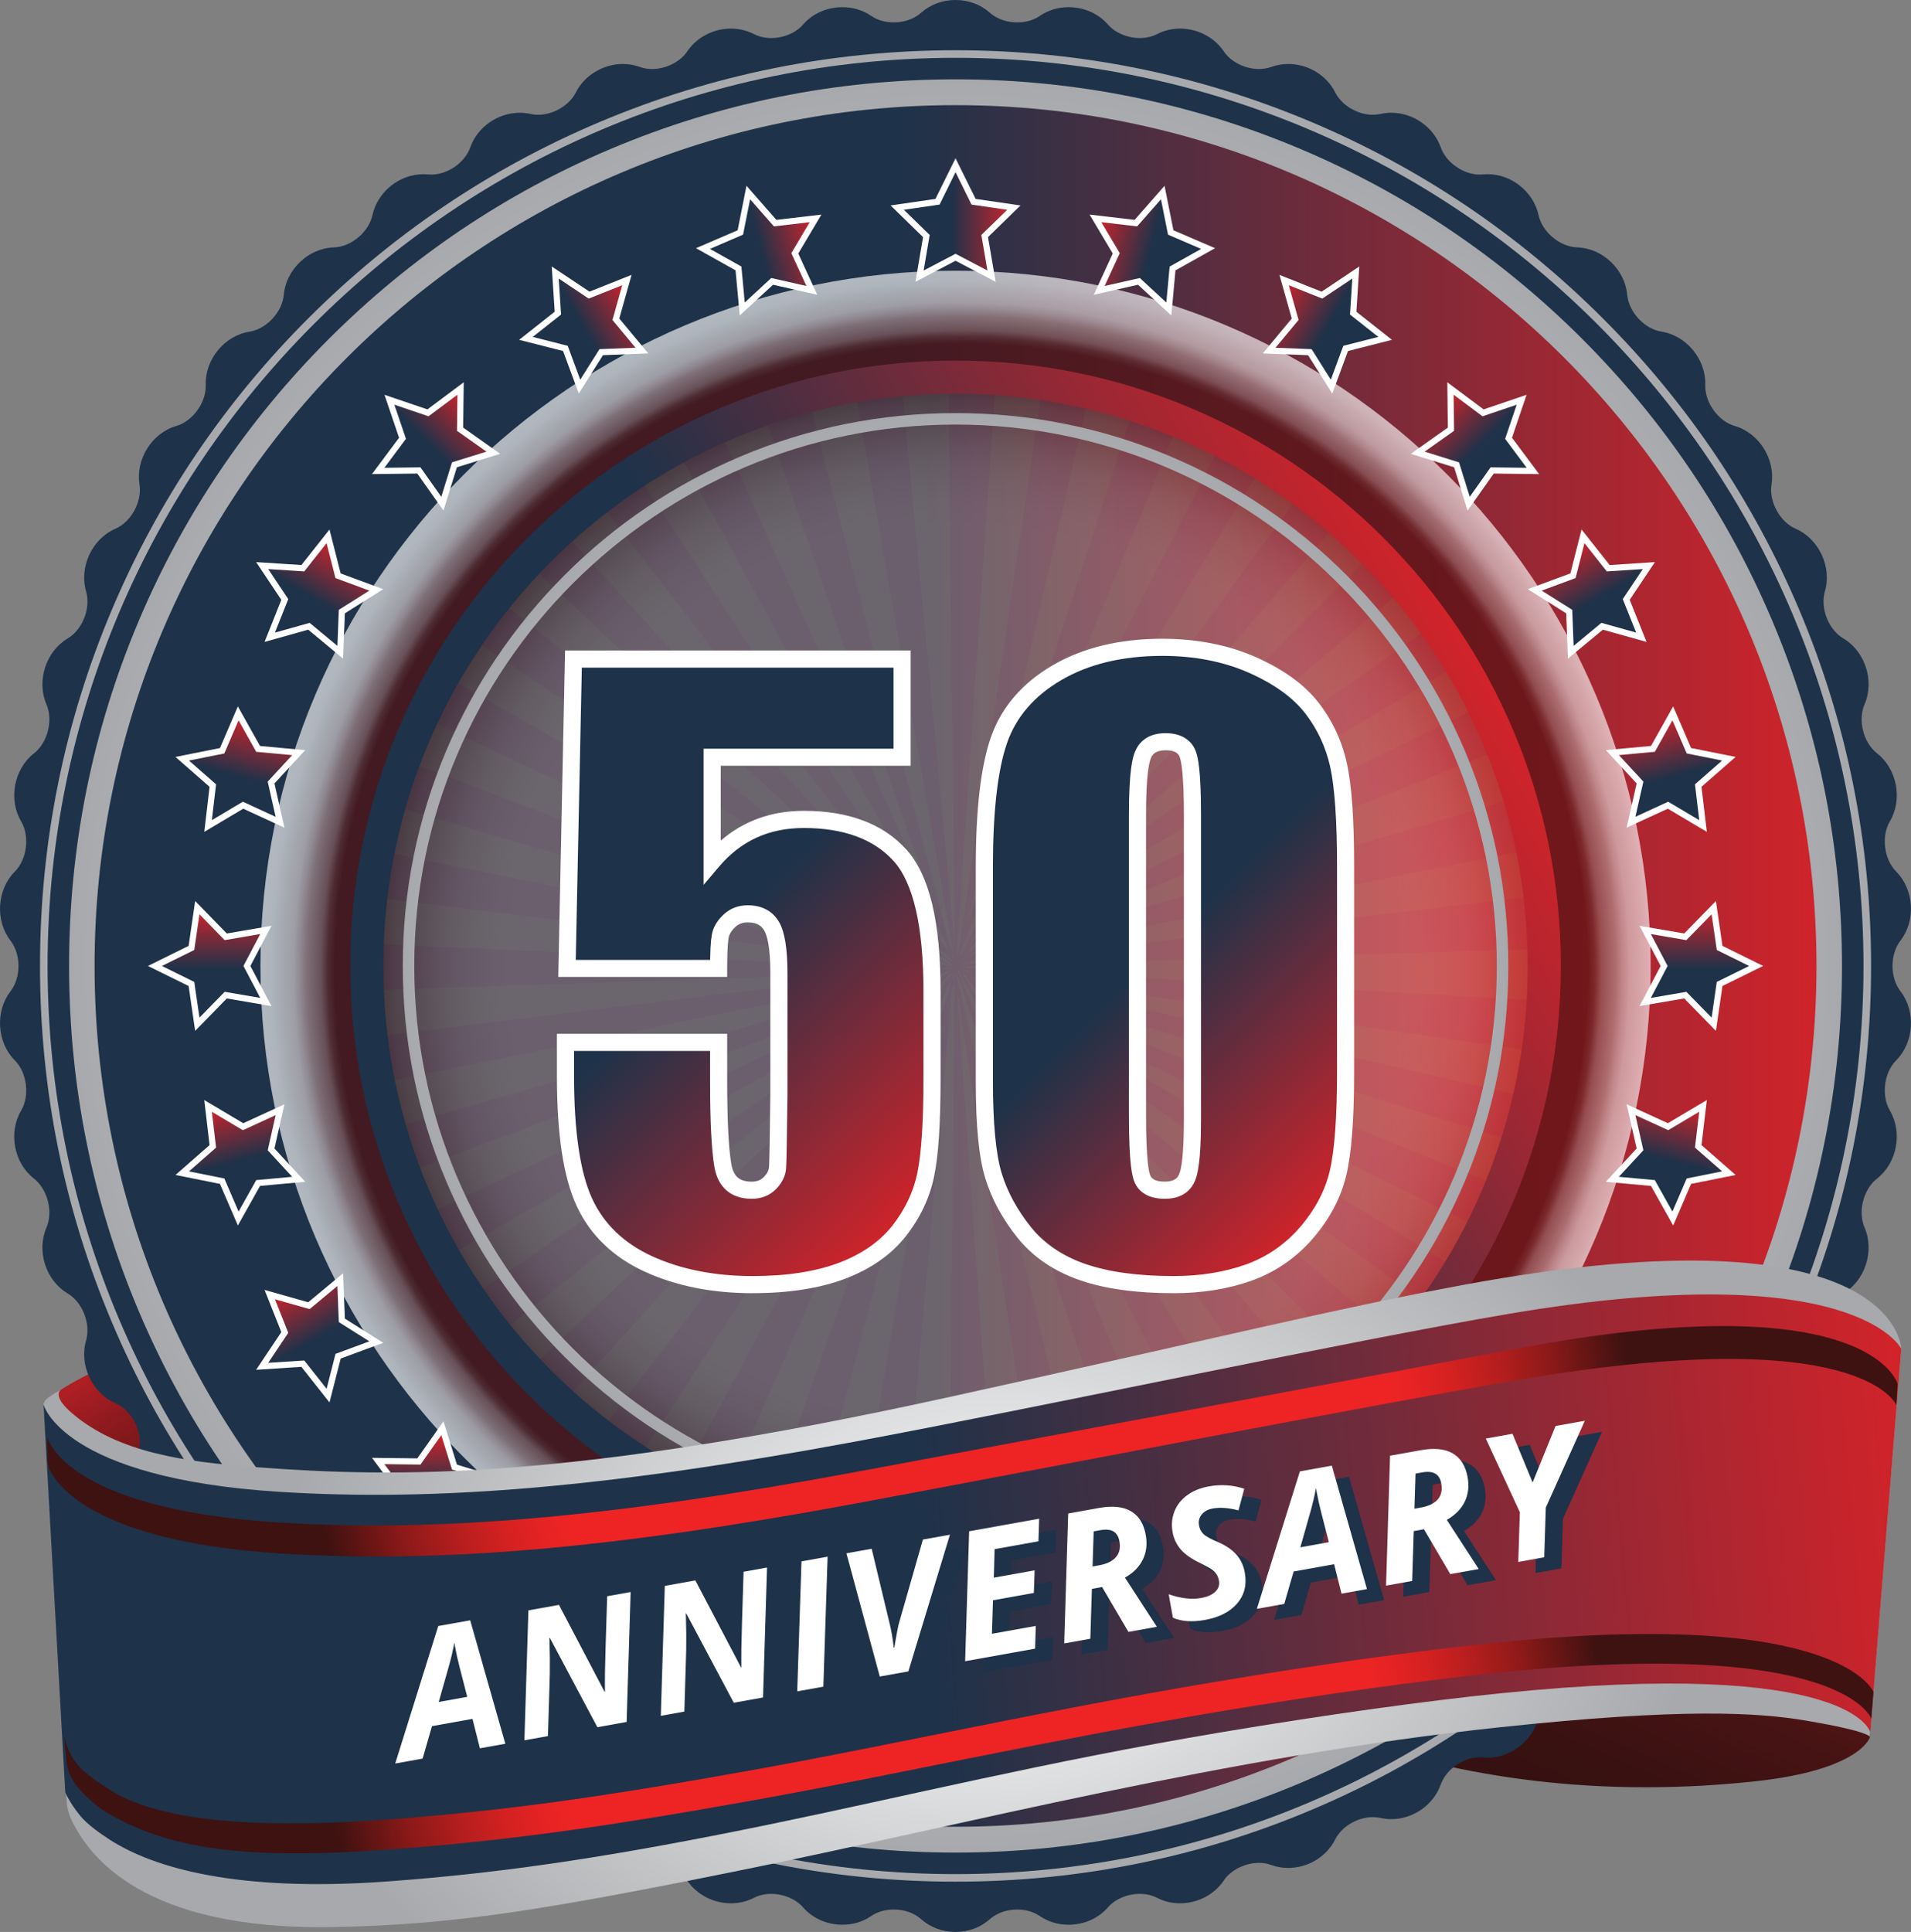 <?xml version="1.0" encoding="UTF-8"?><svg xmlns="http://www.w3.org/2000/svg" xmlns:xlink="http://www.w3.org/1999/xlink" viewBox="0 0 1172.06 1184.68"><rect x="0" y="0" width="1172.06" height="1184.68" fill="#808080" stroke="none"/><defs><style>.cls-1{fill:#1e3249;}.cls-2{fill:url(#radial-gradient-7);}.cls-3{fill:url(#radial-gradient-9);}.cls-4{fill:url(#radial-gradient-8);}.cls-5{fill:url(#radial-gradient-2);}.cls-6{fill:url(#linear-gradient-8);}.cls-7{fill:url(#linear-gradient-7);}.cls-8{fill:url(#linear-gradient-9);}.cls-9{fill:url(#linear-gradient-4);}.cls-10{fill:url(#linear-gradient-3);}.cls-11{fill:url(#linear-gradient-2);}.cls-12{fill:url(#radial-gradient-5);}.cls-12,.cls-13,.cls-14,.cls-15,.cls-16,.cls-17,.cls-18{isolation:isolate;}.cls-12,.cls-13,.cls-14,.cls-15,.cls-17,.cls-18{mix-blend-mode:multiply;}.cls-12,.cls-13,.cls-14,.cls-15,.cls-18{opacity:.65;}.cls-13{fill:url(#radial-gradient-6);}.cls-14{fill:url(#radial-gradient-4);}.cls-15{fill:url(#radial-gradient-3);}.cls-19{fill:url(#radial-gradient);}.cls-20{fill:url(#linear-gradient);}.cls-21{fill:#f15a22;}.cls-17{fill:url(#linear-gradient-5);}.cls-22{fill:url(#radial-gradient-16);}.cls-23{fill:url(#radial-gradient-12);}.cls-24{fill:url(#radial-gradient-14);}.cls-25{fill:url(#radial-gradient-13);}.cls-26{fill:url(#radial-gradient-10);}.cls-27{fill:url(#radial-gradient-17);}.cls-28{fill:url(#radial-gradient-11);}.cls-29{fill:url(#radial-gradient-15);}.cls-30{fill:#fff;}.cls-31{fill:#ed2024;}.cls-32{fill:url(#linear-gradient-10);}.cls-33{fill:url(#linear-gradient-11);}.cls-34{fill:url(#linear-gradient-12);}.cls-35{fill:url(#linear-gradient-13);}.cls-36{fill:url(#linear-gradient-19);}.cls-37{fill:url(#linear-gradient-14);}.cls-38{fill:url(#linear-gradient-21);}.cls-39{fill:url(#linear-gradient-20);}.cls-40{fill:url(#linear-gradient-22);}.cls-41{fill:url(#linear-gradient-23);}.cls-42{fill:url(#linear-gradient-28);}.cls-43{fill:url(#linear-gradient-25);}.cls-44{fill:url(#linear-gradient-32);}.cls-45{fill:url(#linear-gradient-31);}.cls-46{fill:url(#linear-gradient-33);}.cls-47{fill:url(#linear-gradient-30);}.cls-48{fill:url(#linear-gradient-15);}.cls-49{fill:url(#linear-gradient-16);}.cls-50{fill:url(#linear-gradient-17);}.cls-51{fill:url(#linear-gradient-18);}.cls-52{fill:url(#linear-gradient-35);}.cls-53{fill:url(#linear-gradient-34);}.cls-54{fill:url(#linear-gradient-27);}.cls-55{fill:url(#linear-gradient-24);}.cls-56{fill:url(#linear-gradient-26);}.cls-57{fill:url(#linear-gradient-29);}.cls-18{fill:url(#linear-gradient-6);}.cls-58{fill:#f7991d;}</style><linearGradient id="linear-gradient" x1="-257.69" y1="-2451.02" x2="5.98" y2="-2714.69" gradientTransform="translate(144.15 -513.99) rotate(-5) scale(1 -.56)" gradientUnits="userSpaceOnUse"><stop offset="0" stop-color="#ae1f24"/><stop offset=".12" stop-color="#8e1a1e"/><stop offset=".32" stop-color="#631417"/><stop offset=".51" stop-color="#411011"/><stop offset=".7" stop-color="#280c0d"/><stop offset=".86" stop-color="#1a0a0a"/><stop offset="1" stop-color="#150a0a"/></linearGradient><linearGradient id="linear-gradient-2" x1="-4180.41" y1="-2621.86" x2="-3832.35" y2="-2969.91" gradientTransform="translate(-3089.71 -230.51) rotate(175) scale(1 .56)" gradientUnits="userSpaceOnUse"><stop offset="0" stop-color="#ae1f24"/><stop offset=".23" stop-color="#821a1d"/><stop offset=".45" stop-color="#601617"/><stop offset=".65" stop-color="#471314"/><stop offset=".84" stop-color="#391111"/><stop offset="1" stop-color="#341111"/></linearGradient><linearGradient id="linear-gradient-3" x1="48.57" y1="592.56" x2="1123.54" y2="592.56" gradientTransform="translate(0 1184.9) scale(1 -1)" gradientUnits="userSpaceOnUse"><stop offset=".47" stop-color="#1e3249"/><stop offset="1" stop-color="#d2232a"/></linearGradient><radialGradient id="radial-gradient" cx="586.05" cy="592.56" fx="586.05" fy="592.56" r="543.69" gradientTransform="translate(0 1184.9) scale(1 -1)" gradientUnits="userSpaceOnUse"><stop offset="0" stop-color="#fff"/><stop offset="1" stop-color="#a7a9ac"/></radialGradient><radialGradient id="radial-gradient-2" cx="586.05" cy="592.56" fx="586.05" fy="592.56" r="561.52" gradientTransform="translate(0 1184.9) scale(1 -1)" gradientUnits="userSpaceOnUse"><stop offset="0" stop-color="#fff"/><stop offset="1" stop-color="#a7a9ac"/></radialGradient><linearGradient id="linear-gradient-4" x1="323.91" y1="854.72" x2="848.22" y2="330.43" gradientTransform="translate(0 1184.9) scale(1 -1)" gradientUnits="userSpaceOnUse"><stop offset="0" stop-color="#ca9539"/><stop offset=".19" stop-color="#f4ec91"/><stop offset=".31" stop-color="#fff"/><stop offset=".44" stop-color="#f4ec91"/><stop offset=".79" stop-color="#e99544"/><stop offset="1" stop-color="#6a4d1e"/></linearGradient><radialGradient id="radial-gradient-3" cx="-1063.25" cy="3001.04" fx="-1063.25" fy="3001.04" r="116.32" gradientTransform="translate(4491.66 11608.95) scale(3.67 -3.67)" gradientUnits="userSpaceOnUse"><stop offset=".9" stop-color="#570e0e"/><stop offset=".91" stop-color="#692929"/><stop offset=".92" stop-color="#906161"/><stop offset=".94" stop-color="#b29191"/><stop offset=".95" stop-color="#ceb8b8"/><stop offset=".96" stop-color="#e3d7d7"/><stop offset=".98" stop-color="#f2eded"/><stop offset=".99" stop-color="#fbfafa"/><stop offset="1" stop-color="#fff"/></radialGradient><radialGradient id="radial-gradient-4" cx="-1063.25" cy="3000.84" fx="-1063.25" fy="3000.84" r="97.43" gradientTransform="translate(4491.65 11608.23) scale(3.67 -3.67)" gradientUnits="userSpaceOnUse"><stop offset=".75" stop-color="#fff"/><stop offset=".78" stop-color="#fbfafa"/><stop offset=".81" stop-color="#f1eeed"/><stop offset=".85" stop-color="#e0d9d8"/><stop offset=".88" stop-color="#c8bdba"/><stop offset=".91" stop-color="#aa9793"/><stop offset=".95" stop-color="#846a64"/><stop offset=".98" stop-color="#59352d"/><stop offset="1" stop-color="#41180e"/></radialGradient><radialGradient id="radial-gradient-5" cx="-1063.25" cy="3000.78" fx="-1063.25" fy="3000.78" r="92.28" gradientTransform="translate(4491.66 11608.01) scale(3.67 -3.67)" gradientUnits="userSpaceOnUse"><stop offset=".93" stop-color="#fff"/><stop offset=".93" stop-color="#fbfafa"/><stop offset=".94" stop-color="#f1eeed"/><stop offset=".95" stop-color="#e0d9d8"/><stop offset=".96" stop-color="#c8bdba"/><stop offset=".97" stop-color="#aa9793"/><stop offset=".98" stop-color="#846a64"/><stop offset=".99" stop-color="#59352d"/><stop offset="1" stop-color="#41180e"/></radialGradient><linearGradient id="linear-gradient-5" x1="334.7" y1="843.91" x2="837.4" y2="341.21" gradientTransform="translate(0 1184.9) scale(1 -1)" gradientUnits="userSpaceOnUse"><stop offset="0" stop-color="#812d19"/><stop offset="1" stop-color="#421e0e"/></linearGradient><radialGradient id="radial-gradient-6" cx="-1063.25" cy="3000.84" fx="-1063.25" fy="3000.84" r="99.75" gradientTransform="translate(4491.66 11608.2) scale(3.67 -3.67)" gradientUnits="userSpaceOnUse"><stop offset=".75" stop-color="#fff"/><stop offset=".78" stop-color="#fbfafa"/><stop offset=".81" stop-color="#f1eeed"/><stop offset=".85" stop-color="#e0d9d8"/><stop offset=".88" stop-color="#c8bdba"/><stop offset=".91" stop-color="#aa9793"/><stop offset=".95" stop-color="#846a64"/><stop offset=".98" stop-color="#59352d"/><stop offset="1" stop-color="#41180e"/></radialGradient><linearGradient id="linear-gradient-6" x1="-1160.1" y1="3001.6" x2="-966.4" y2="3001.6" gradientTransform="translate(4491.65 11608.2) scale(3.67 -3.67)" gradientUnits="userSpaceOnUse"><stop offset=".47" stop-color="#1e3249"/><stop offset="1" stop-color="#d2232a"/></linearGradient><radialGradient id="radial-gradient-7" cx="586.06" cy="592.56" fx="586.06" fy="592.56" r="339.03" gradientTransform="translate(0 1184.9) scale(1 -1)" gradientUnits="userSpaceOnUse"><stop offset="0" stop-color="#fff"/><stop offset="1" stop-color="#a7a9ac"/></radialGradient><linearGradient id="linear-gradient-7" x1="264.48" y1="406.91" x2="907.62" y2="778.22" gradientTransform="translate(0 1184.9) scale(1 -1)" gradientUnits="userSpaceOnUse"><stop offset=".47" stop-color="#1e3249"/><stop offset="1" stop-color="#d2232a"/></linearGradient><linearGradient id="linear-gradient-8" x1="550.3" y1="1049.56" x2="621.83" y2="1049.56" gradientTransform="translate(-.02 1184.9) scale(1 -1)" gradientUnits="userSpaceOnUse"><stop offset=".47" stop-color="#1e3249"/><stop offset="1" stop-color="#d2232a"/></linearGradient><radialGradient id="radial-gradient-8" cx="586.14" cy="7356.83" fx="586.14" fy="7356.83" r="34.87" gradientTransform="translate(-.02 -6307.5)" gradientUnits="userSpaceOnUse"><stop offset="0" stop-color="#e79124"/><stop offset=".15" stop-color="#e18e23"/><stop offset=".34" stop-color="#d28523"/><stop offset=".55" stop-color="#b97821"/><stop offset=".77" stop-color="#956420"/><stop offset="1" stop-color="#6a4d1e"/></radialGradient><linearGradient id="linear-gradient-9" x1="558.22" y1="7378.16" x2="613.88" y2="7322.5" gradientTransform="translate(0 -6307.45)" gradientUnits="userSpaceOnUse"><stop offset=".02" stop-color="#6a4d1e"/><stop offset=".09" stop-color="#e99544"/><stop offset=".16" stop-color="#ca9539"/><stop offset=".25" stop-color="#f4ec91"/><stop offset=".33" stop-color="#fff"/><stop offset=".44" stop-color="#f4ec91"/><stop offset=".59" stop-color="#ca9539"/><stop offset=".79" stop-color="#e99544"/><stop offset="1" stop-color="#6a4d1e"/></linearGradient><linearGradient id="linear-gradient-10" x1="-408.53" y1="579.11" x2="-337.01" y2="579.11" gradientTransform="translate(977.78 613.78) rotate(-15) scale(1 -1)" gradientUnits="userSpaceOnUse"><stop offset=".47" stop-color="#1e3249"/><stop offset="1" stop-color="#d2232a"/></linearGradient><radialGradient id="radial-gradient-9" cx="-372.57" cy="7826.89" fx="-372.57" fy="7826.89" r="34.9" gradientTransform="translate(-961.47 -6622.89) rotate(-15)" gradientUnits="userSpaceOnUse"><stop offset="0" stop-color="#e79124"/><stop offset=".15" stop-color="#e18e23"/><stop offset=".34" stop-color="#d28523"/><stop offset=".55" stop-color="#b97821"/><stop offset=".77" stop-color="#956420"/><stop offset="1" stop-color="#6a4d1e"/></radialGradient><linearGradient id="linear-gradient-11" x1="-400.64" y1="7847.97" x2="-345" y2="7792.33" gradientTransform="translate(-961.23 -6622.67) rotate(-15)" gradientUnits="userSpaceOnUse"><stop offset=".02" stop-color="#6a4d1e"/><stop offset=".09" stop-color="#e99544"/><stop offset=".16" stop-color="#ca9539"/><stop offset=".25" stop-color="#f4ec91"/><stop offset=".33" stop-color="#fff"/><stop offset=".44" stop-color="#f4ec91"/><stop offset=".59" stop-color="#ca9539"/><stop offset=".79" stop-color="#e99544"/><stop offset="1" stop-color="#6a4d1e"/></linearGradient><linearGradient id="linear-gradient-12" x1="-1457.09" y1="372.93" x2="-1385.59" y2="372.93" gradientTransform="translate(1774.92 -191.14) rotate(-30) scale(1 -1)" gradientUnits="userSpaceOnUse"><stop offset=".47" stop-color="#1e3249"/><stop offset="1" stop-color="#d2232a"/></linearGradient><radialGradient id="radial-gradient-10" cx="-1420.37" cy="8033.29" fx="-1420.37" fy="8033.29" r="34.91" gradientTransform="translate(-1971.97 -6679.18) rotate(-30)" gradientUnits="userSpaceOnUse"><stop offset="0" stop-color="#e79124"/><stop offset=".15" stop-color="#e18e23"/><stop offset=".34" stop-color="#d28523"/><stop offset=".55" stop-color="#b97821"/><stop offset=".77" stop-color="#956420"/><stop offset="1" stop-color="#6a4d1e"/></radialGradient><linearGradient id="linear-gradient-13" x1="-1448.54" y1="8054.13" x2="-1392.88" y2="7998.47" gradientTransform="translate(-1971.48 -6678.84) rotate(-30)" gradientUnits="userSpaceOnUse"><stop offset=".02" stop-color="#6a4d1e"/><stop offset=".09" stop-color="#e99544"/><stop offset=".16" stop-color="#ca9539"/><stop offset=".25" stop-color="#f4ec91"/><stop offset=".33" stop-color="#fff"/><stop offset=".44" stop-color="#f4ec91"/><stop offset=".59" stop-color="#ca9539"/><stop offset=".79" stop-color="#e99544"/><stop offset="1" stop-color="#6a4d1e"/></linearGradient><linearGradient id="linear-gradient-14" x1="-2521.84" y1="445.41" x2="-2450.33" y2="445.41" gradientTransform="translate(2335.83 -1173.84) rotate(-45) scale(1 -1)" gradientUnits="userSpaceOnUse"><stop offset=".47" stop-color="#1e3249"/><stop offset="1" stop-color="#d2232a"/></linearGradient><radialGradient id="radial-gradient-11" cx="-2486.12" cy="7960.16" fx="-2486.12" fy="7960.16" r="34.84" gradientTransform="translate(-2961.49 -6471.23) rotate(-45)" gradientUnits="userSpaceOnUse"><stop offset="0" stop-color="#e79124"/><stop offset=".15" stop-color="#e18e23"/><stop offset=".34" stop-color="#d28523"/><stop offset=".55" stop-color="#b97821"/><stop offset=".77" stop-color="#956420"/><stop offset="1" stop-color="#6a4d1e"/></radialGradient><linearGradient id="linear-gradient-15" x1="-2514.28" y1="7981.78" x2="-2458.66" y2="7926.17" gradientTransform="translate(-2961.48 -6471.61) rotate(-45)" gradientUnits="userSpaceOnUse"><stop offset=".02" stop-color="#6a4d1e"/><stop offset=".09" stop-color="#e99544"/><stop offset=".16" stop-color="#ca9539"/><stop offset=".25" stop-color="#f4ec91"/><stop offset=".33" stop-color="#fff"/><stop offset=".44" stop-color="#f4ec91"/><stop offset=".59" stop-color="#ca9539"/><stop offset=".79" stop-color="#e99544"/><stop offset="1" stop-color="#6a4d1e"/></linearGradient><linearGradient id="linear-gradient-16" x1="-3532.33" y1="791.86" x2="-3460.83" y2="791.86" gradientTransform="translate(2624.33 -2268.36) rotate(-60) scale(1 -1)" gradientUnits="userSpaceOnUse"><stop offset=".47" stop-color="#1e3249"/><stop offset="1" stop-color="#d2232a"/></linearGradient><radialGradient id="radial-gradient-12" cx="-3497.53" cy="7614.26" fx="-3497.53" fy="7614.26" r="34.94" gradientTransform="translate(-3863.62 -6015.32) rotate(-60)" gradientUnits="userSpaceOnUse"><stop offset="0" stop-color="#e79124"/><stop offset=".15" stop-color="#e18e23"/><stop offset=".34" stop-color="#d28523"/><stop offset=".55" stop-color="#b97821"/><stop offset=".77" stop-color="#956420"/><stop offset="1" stop-color="#6a4d1e"/></radialGradient><linearGradient id="linear-gradient-17" x1="-3524.84" y1="7635.92" x2="-3469.21" y2="7580.28" gradientTransform="translate(-3864.08 -6014.99) rotate(-60)" gradientUnits="userSpaceOnUse"><stop offset=".02" stop-color="#6a4d1e"/><stop offset=".09" stop-color="#e99544"/><stop offset=".16" stop-color="#ca9539"/><stop offset=".25" stop-color="#f4ec91"/><stop offset=".33" stop-color="#fff"/><stop offset=".44" stop-color="#f4ec91"/><stop offset=".59" stop-color="#ca9539"/><stop offset=".79" stop-color="#e99544"/><stop offset="1" stop-color="#6a4d1e"/></linearGradient><linearGradient id="linear-gradient-18" x1="-4419.24" y1="1386.81" x2="-4347.73" y2="1386.81" gradientTransform="translate(2618.71 -3401.14) rotate(-75) scale(1 -1)" gradientUnits="userSpaceOnUse"><stop offset=".47" stop-color="#1e3249"/><stop offset="1" stop-color="#d2232a"/></linearGradient><linearGradient id="linear-gradient-19" x1="-4419.46" y1="7019.1" x2="-4347.96" y2="7019.1" gradientTransform="translate(-4617.87 -5340.42) rotate(-75)" gradientUnits="userSpaceOnUse"><stop offset=".47" stop-color="#1e3249"/><stop offset="1" stop-color="#d2232a"/></linearGradient><linearGradient id="linear-gradient-20" x1="-5121.89" y1="2191.56" x2="-5050.39" y2="2191.56" gradientTransform="translate(2320.6 -4493.81) rotate(-90) scale(1 -1)" gradientUnits="userSpaceOnUse"><stop offset=".47" stop-color="#1e3249"/><stop offset="1" stop-color="#d2232a"/></linearGradient><linearGradient id="linear-gradient-21" x1="-5121.89" y1="6214.76" x2="-5050.39" y2="6214.76" gradientTransform="translate(-5171.7 -4493.81) rotate(-90)" gradientUnits="userSpaceOnUse"><stop offset=".47" stop-color="#1e3249"/><stop offset="1" stop-color="#d2232a"/></linearGradient><linearGradient id="linear-gradient-22" x1="-5591.95" y1="3150.27" x2="-5520.45" y2="3150.27" gradientTransform="translate(1749.49 -5471.63) rotate(-105) scale(1 -1)" gradientUnits="userSpaceOnUse"><stop offset=".47" stop-color="#1e3249"/><stop offset="1" stop-color="#d2232a"/></linearGradient><linearGradient id="linear-gradient-23" x1="-5591.73" y1="5255.66" x2="-5520.21" y2="5255.66" gradientTransform="translate(-5487.09 -3532.34) rotate(-105)" gradientUnits="userSpaceOnUse"><stop offset=".47" stop-color="#1e3249"/><stop offset="1" stop-color="#d2232a"/></linearGradient><linearGradient id="linear-gradient-24" x1="-5798.35" y1="4198.06" x2="-5726.84" y2="4198.06" gradientTransform="translate(944.59 -6268.78) rotate(-120) scale(1 -1)" gradientUnits="userSpaceOnUse"><stop offset=".47" stop-color="#1e3249"/><stop offset="1" stop-color="#d2232a"/></linearGradient><linearGradient id="linear-gradient-25" x1="-5797.32" y1="4208.13" x2="-5725.8" y2="4208.13" gradientTransform="translate(-5543.36 -2521.82) rotate(-120)" gradientUnits="userSpaceOnUse"><stop offset=".47" stop-color="#1e3249"/><stop offset="1" stop-color="#d2232a"/></linearGradient><linearGradient id="linear-gradient-26" x1="-5725.22" y1="5263.82" x2="-5653.75" y2="5263.82" gradientTransform="translate(-38.09 -6829.68) rotate(-135) scale(1 -1)" gradientUnits="userSpaceOnUse"><stop offset=".47" stop-color="#1e3249"/><stop offset="1" stop-color="#d2232a"/></linearGradient><linearGradient id="linear-gradient-27" x1="-5711.92" y1="5280.39" x2="-5667.67" y2="5236.13" gradientTransform="translate(-38.09 -6830.13) rotate(-135) scale(1 -1)" gradientUnits="userSpaceOnUse"><stop offset=".47" stop-color="#1e3249"/><stop offset="1" stop-color="#d2232a"/></linearGradient><linearGradient id="linear-gradient-28" x1="-5725.12" y1="3141.76" x2="-5653.62" y2="3141.76" gradientTransform="translate(-5335.42 -1532.29) rotate(-135)" gradientUnits="userSpaceOnUse"><stop offset=".47" stop-color="#1e3249"/><stop offset="1" stop-color="#d2232a"/></linearGradient><radialGradient id="radial-gradient-13" cx="-5343.65" cy="6275.24" fx="-5343.65" fy="6275.24" r="34.92" gradientTransform="translate(-1132.6 -7118.19) rotate(-150) scale(1 -1)" gradientUnits="userSpaceOnUse"><stop offset="0" stop-color="#e79124"/><stop offset=".15" stop-color="#e18e23"/><stop offset=".34" stop-color="#d28523"/><stop offset=".55" stop-color="#b97821"/><stop offset=".77" stop-color="#956420"/><stop offset="1" stop-color="#6a4d1e"/></radialGradient><linearGradient id="linear-gradient-29" x1="-5371.76" y1="6296.06" x2="-5316.1" y2="6240.4" gradientTransform="translate(-1133.07 -7117.9) rotate(-150) scale(1 -1)" gradientUnits="userSpaceOnUse"><stop offset=".02" stop-color="#6a4d1e"/><stop offset=".09" stop-color="#e99544"/><stop offset=".16" stop-color="#ca9539"/><stop offset=".25" stop-color="#f4ec91"/><stop offset=".33" stop-color="#fff"/><stop offset=".44" stop-color="#f4ec91"/><stop offset=".59" stop-color="#ca9539"/><stop offset=".79" stop-color="#e99544"/><stop offset="1" stop-color="#6a4d1e"/></linearGradient><linearGradient id="linear-gradient-30" x1="-5380.3" y1="2131.06" x2="-5308.77" y2="2131.06" gradientTransform="translate(-4879.5 -630.15) rotate(-150)" gradientUnits="userSpaceOnUse"><stop offset=".47" stop-color="#1e3249"/><stop offset="1" stop-color="#d2232a"/></linearGradient><radialGradient id="radial-gradient-14" cx="-4748.32" cy="7161.34" fx="-4748.32" fy="7161.34" r="34.93" gradientTransform="translate(-2265.36 -7112.55) rotate(-165) scale(1 -1)" gradientUnits="userSpaceOnUse"><stop offset="0" stop-color="#e79124"/><stop offset=".15" stop-color="#e18e23"/><stop offset=".34" stop-color="#d28523"/><stop offset=".55" stop-color="#b97821"/><stop offset=".77" stop-color="#956420"/><stop offset="1" stop-color="#6a4d1e"/></radialGradient><linearGradient id="linear-gradient-31" x1="-4776.4" y1="7182.45" x2="-4720.77" y2="7126.82" gradientTransform="translate(-2265.59 -7112.37) rotate(-165) scale(1 -1)" gradientUnits="userSpaceOnUse"><stop offset=".02" stop-color="#6a4d1e"/><stop offset=".09" stop-color="#e99544"/><stop offset=".16" stop-color="#ca9539"/><stop offset=".25" stop-color="#f4ec91"/><stop offset=".33" stop-color="#fff"/><stop offset=".44" stop-color="#f4ec91"/><stop offset=".59" stop-color="#ca9539"/><stop offset=".79" stop-color="#e99544"/><stop offset="1" stop-color="#6a4d1e"/></linearGradient><linearGradient id="linear-gradient-32" x1="-4784.29" y1="1244.66" x2="-4712.77" y2="1244.66" gradientTransform="translate(-4204.62 124.12) rotate(-165)" gradientUnits="userSpaceOnUse"><stop offset=".47" stop-color="#1e3249"/><stop offset="1" stop-color="#d2232a"/></linearGradient><radialGradient id="radial-gradient-15" cx="328.59" cy="-1454.01" fx="328.59" fy="-1454.01" r="439.98" gradientTransform="translate(187.18 -22.38) rotate(-5) scale(1 -.71)" gradientUnits="userSpaceOnUse"><stop offset="0" stop-color="#fff"/><stop offset="1" stop-color="#a7a9ac"/></radialGradient><linearGradient id="linear-gradient-33" x1="-244.32" y1="-1438.3" x2="901.15" y2="-1438.3" gradientTransform="translate(187.18 -22.38) rotate(-5) scale(1 -.71)" gradientUnits="userSpaceOnUse"><stop offset=".47" stop-color="#1e3249"/><stop offset="1" stop-color="#d2232a"/></linearGradient><radialGradient id="radial-gradient-16" cx="329.81" cy="-1316.81" fx="329.81" fy="-1316.81" r="404.08" gradientTransform="translate(187.18 -22.38) rotate(-5) scale(1 -.71)" gradientUnits="userSpaceOnUse"><stop offset=".63" stop-color="#ee2424"/><stop offset=".67" stop-color="#e72323"/><stop offset=".73" stop-color="#d52121"/><stop offset=".8" stop-color="#b71e1e"/><stop offset=".88" stop-color="#8d1a19"/><stop offset=".96" stop-color="#581413"/><stop offset="1" stop-color="#3d1211"/></radialGradient><radialGradient id="radial-gradient-17" cx="335.79" cy="-1569.39" fx="335.79" fy="-1569.39" r="396.03" gradientTransform="translate(163.4 -19.42) rotate(-4.99) scale(.99 -.71)" gradientUnits="userSpaceOnUse"><stop offset=".63" stop-color="#ee2424"/><stop offset=".67" stop-color="#e72323"/><stop offset=".73" stop-color="#d52121"/><stop offset=".8" stop-color="#b71e1e"/><stop offset=".88" stop-color="#8d1a19"/><stop offset=".96" stop-color="#581413"/><stop offset="1" stop-color="#3d1211"/></radialGradient><linearGradient id="linear-gradient-34" x1="318.89" y1="747.96" x2="594.43" y2="472.43" gradientTransform="translate(0 1184.9) scale(1 -1)" gradientUnits="userSpaceOnUse"><stop offset=".47" stop-color="#1e3249"/><stop offset="1" stop-color="#d2232a"/></linearGradient><linearGradient id="linear-gradient-35" x1="588.94" y1="717.47" x2="839.55" y2="466.87" gradientTransform="translate(0 1184.9) scale(1 -1)" gradientUnits="userSpaceOnUse"><stop offset=".47" stop-color="#1e3249"/><stop offset="1" stop-color="#d2232a"/></linearGradient></defs><g class="cls-16"><g id="Layer_1"><path class="cls-20" d="M212.86,1043.28l-173.96,3.95-10.02-186.23,4.62-5.96s11.82-10.88,67.38-32.87c74.5-29.5,92.5-19.5,92.5-19.5l19.48,240.61Z"/><path class="cls-11" d="M737.37,1021.66s125.29,93.68,339,70.67c65-7,70.51-27.06,70.51-27.06l16.48-218.36-137.3-15.74-288.7,190.49h.01Z"/><path class="cls-1" d="M568.44,11.71c9.68-8.66,25.53-8.66,35.22,0s26.36,9.72,37.04,2.35c10.69-7.37,26.41-5.36,34.95,4.46,8.53,9.82,24.94,12.98,36.46,7.02,11.52-5.96,26.87-1.98,34.12,8.84,7.25,10.82,23.13,16.03,35.3,11.57,12.16-4.46,26.9,1.43,32.75,13.08,5.85,11.65,20.96,18.83,33.59,15.95s26.52,4.82,30.87,17.12c4.35,12.3,18.45,21.33,31.34,20.06,12.88-1.27,25.7,8.13,28.5,20.89,2.79,12.75,15.66,23.5,28.6,23.87,12.94.38,24.49,11.32,25.67,24.33,1.18,13.01,12.62,25.29,25.41,27.3,12.79,2.01,22.9,14.33,22.46,27.38-.45,13.05,9.37,26.69,21.81,30.3,12.44,3.61,20.94,17.11,18.88,30.01-2.06,12.9,5.99,27.66,17.88,32.82,11.89,5.15,18.64,19.62,15,32.16-3.65,12.53,2.5,28.2,13.67,34.82,11.16,6.62,16.06,21.83,10.89,33.8-5.18,11.97-1.02,28.3,9.23,36.27,10.25,7.98,13.22,23.69,6.6,34.91s-4.53,27.94,4.65,37.15,10.17,25.17,2.21,35.47c-7.96,10.3-7.96,27.15,0,37.45s6.96,26.27-2.21,35.48c-9.18,9.21-11.27,25.93-4.65,37.15,6.62,11.22,3.65,26.93-6.6,34.91s-14.41,24.3-9.23,36.27c5.18,11.97.28,27.17-10.89,33.79-11.16,6.61-17.31,22.28-13.67,34.82,3.65,12.53-3.1,27.01-15,32.16-11.89,5.15-19.94,19.92-17.88,32.82,2.06,12.9-6.44,26.4-18.88,30-12.44,3.6-22.26,17.23-21.81,30.29.44,13.06-9.66,25.38-22.46,27.39-12.79,2.01-24.23,14.3-25.41,27.31s-12.74,23.96-25.67,24.33c-12.94.37-25.81,11.11-28.6,23.86-2.79,12.75-15.62,22.15-28.5,20.89s-26.98,7.77-31.34,20.07c-4.35,12.31-18.25,20.01-30.87,17.12-12.63-2.89-27.74,4.29-33.59,15.94-5.85,11.66-20.59,17.54-32.75,13.08-12.17-4.46-28.05.75-35.3,11.57s-22.6,14.8-34.12,8.84c-11.52-5.96-27.92-2.8-36.46,7.02-8.53,9.82-24.26,11.83-34.95,4.46s-27.36-6.31-37.04,2.35c-9.69,8.66-25.53,8.66-35.22,0-9.68-8.66-26.35-9.72-37.04-2.35s-26.42,5.36-34.95-4.46-24.94-12.98-36.46-7.02-26.87,1.98-34.12-8.84-23.13-16.03-35.3-11.57c-12.17,4.46-26.91-1.43-32.75-13.08-5.84-11.66-20.96-18.83-33.58-15.94-12.63,2.89-26.52-4.82-30.87-17.12s-18.46-21.34-31.34-20.07c-12.88,1.26-25.71-8.13-28.5-20.89-2.79-12.75-15.66-23.49-28.6-23.86s-24.49-11.32-25.67-24.33c-1.18-13.01-12.61-25.3-25.41-27.31-12.79-2.01-22.9-14.33-22.45-27.39.44-13.05-9.37-26.68-21.81-30.29-12.44-3.6-20.94-17.11-18.87-30,2.06-12.9-5.99-27.67-17.89-32.82s-18.65-19.62-15.01-32.16c3.65-12.54-2.5-28.2-13.66-34.82-11.16-6.61-16.06-21.82-10.89-33.79s1.02-28.29-9.23-36.27c-10.25-7.98-13.22-23.69-6.6-34.91s4.53-27.94-4.65-37.15c-9.18-9.21-10.18-25.18-2.21-35.48,7.97-10.3,7.96-27.15,0-37.45s-6.97-26.26,2.21-35.47c9.18-9.21,11.27-25.93,4.65-37.15-6.62-11.22-3.65-26.93,6.6-34.91s14.4-24.3,9.23-36.27c-5.17-11.97-.27-27.18,10.89-33.8s17.3-22.28,13.66-34.82c-3.64-12.53,3.11-27,15.01-32.16,11.9-5.15,19.95-19.92,17.89-32.82-2.06-12.89,6.43-26.4,18.87-30.01,12.44-3.61,22.26-17.24,21.81-30.3-.44-13.05,9.66-25.38,22.45-27.38,12.79-2.01,24.23-14.29,25.41-27.3,1.18-13.01,12.73-23.95,25.67-24.33,12.94-.38,25.81-11.12,28.6-23.87s15.61-22.15,28.5-20.89c12.88,1.27,26.99-7.76,31.34-20.06s18.25-20.01,30.87-17.12c12.63,2.88,27.74-4.29,33.58-15.95,5.84-11.65,20.58-17.54,32.75-13.08,12.17,4.46,28.05-.75,35.3-11.57,7.25-10.82,22.6-14.8,34.12-8.84s27.92,2.81,36.45-7.02c8.53-9.82,24.26-11.83,34.95-4.46s27.36,6.31,37.04-2.35h0Z"/><path class="cls-1" d="M586.05,1184.68c-7.95,0-15.44-2.78-21.08-7.82-4.21-3.77-10.34-5.93-16.81-5.93-5.18,0-10.08,1.42-13.81,3.98-5.09,3.51-11.2,5.36-17.68,5.36-9.45,0-18.26-3.9-24.16-10.69-4.42-5.08-11.88-8.24-19.48-8.24-3.9,0-7.58.84-10.65,2.43-4.24,2.19-9.1,3.35-14.06,3.35-10.77,0-21.03-5.33-26.78-13.92-4.35-6.49-13.03-10.85-21.62-10.85-2.7,0-5.25.43-7.56,1.28-3.27,1.2-6.75,1.81-10.34,1.81-12.22,0-23.54-6.85-28.86-17.45-3.98-7.94-13.71-13.71-23.13-13.71-1.6,0-3.16.17-4.64.51-2.14.49-4.35.74-6.59.74-13.46,0-25.94-8.72-30.36-21.2-3.32-9.38-13.86-16.72-23.99-16.72-.65,0-1.3.03-1.93.09-.94.09-1.9.14-2.85.14-14.68,0-28.12-10.79-31.25-25.1-2.28-10.41-13.11-19.46-23.66-19.76-15.52-.44-29.3-13.48-30.71-29.06-.96-10.63-10.59-20.99-21.03-22.63-15.34-2.41-27.38-17.08-26.85-32.71.36-10.67-7.91-22.17-18.06-25.11-14.91-4.32-25.04-20.39-22.57-35.83,1.69-10.55-5.1-23.01-14.81-27.22-14.25-6.17-22.3-23.4-17.94-38.39,2.98-10.25-2.2-23.48-11.31-28.88-13.36-7.92-19.2-26.01-13.01-40.33,4.23-9.79.73-23.57-7.65-30.09-12.27-9.55-15.8-28.24-7.88-41.67,5.41-9.18,3.65-23.3-3.86-30.83-10.98-11.02-12.17-30.02-2.64-42.34,6.51-8.42,6.51-22.66,0-31.08-9.53-12.32-8.34-31.31,2.64-42.33,7.51-7.53,9.27-21.65,3.86-30.83-7.92-13.43-4.38-32.12,7.89-41.67,8.38-6.52,11.88-20.3,7.65-30.1-6.19-14.32-.35-32.42,13.01-40.35,9.11-5.41,14.3-18.63,11.31-28.88-4.36-15,3.69-32.22,17.94-38.39,9.72-4.21,16.5-16.67,14.81-27.21-2.47-15.43,7.66-31.51,22.57-35.83,10.15-2.94,18.42-14.45,18.06-25.12-.53-15.63,11.51-30.3,26.85-32.71,10.43-1.64,20.06-12,21.03-22.62,1.41-15.58,15.19-28.61,30.71-29.06,10.55-.31,21.38-9.36,23.66-19.78,3.13-14.31,16.56-25.1,31.25-25.1.95,0,1.91.05,2.85.14.63.06,1.28.09,1.93.09,10.14,0,20.67-7.34,23.99-16.71,4.42-12.48,16.9-21.2,30.37-21.2,2.23,0,4.44.25,6.58.74,1.47.34,3.03.51,4.63.51,9.42,0,19.15-5.77,23.14-13.71,5.23-10.43,16.83-17.45,28.86-17.45,3.58,0,7.06.61,10.34,1.81,2.31.85,4.86,1.28,7.56,1.28,8.58,0,17.27-4.36,21.62-10.86,5.75-8.59,16.01-13.92,26.78-13.92,4.96,0,9.82,1.16,14.06,3.36,3.07,1.59,6.76,2.43,10.65,2.43,7.6,0,15.06-3.16,19.47-8.24,5.91-6.8,14.71-10.69,24.16-10.69,6.48,0,12.59,1.85,17.68,5.36,3.73,2.57,8.63,3.98,13.8,3.98h0c6.47,0,12.6-2.16,16.81-5.93,5.64-5.05,13.13-7.82,21.08-7.82s15.44,2.78,21.08,7.82c4.21,3.77,10.34,5.93,16.81,5.93,5.17,0,10.08-1.42,13.8-3.98,5.09-3.51,11.2-5.36,17.68-5.36,9.45,0,18.25,3.9,24.16,10.69,4.42,5.08,11.88,8.24,19.47,8.24,3.9,0,7.58-.84,10.66-2.43,4.24-2.2,9.1-3.36,14.06-3.36,10.77,0,21.03,5.33,26.78,13.92,4.35,6.49,13.04,10.86,21.62,10.86,2.7,0,5.24-.43,7.56-1.28,3.27-1.2,6.75-1.81,10.33-1.81,12.22,0,23.54,6.85,28.86,17.44,3.99,7.94,13.72,13.71,23.14,13.71,1.6,0,3.16-.17,4.63-.51,2.14-.49,4.35-.74,6.58-.74,13.46,0,25.95,8.72,30.37,21.2,3.32,9.37,13.85,16.71,23.98,16.71.65,0,1.3-.03,1.93-.09.94-.09,1.9-.14,2.85-.14,14.68,0,28.11,10.79,31.25,25.1,2.28,10.41,13.12,19.47,23.66,19.78,15.52.45,29.29,13.49,30.71,29.06.97,10.63,10.6,20.99,21.03,22.62,15.34,2.41,27.39,17.08,26.85,32.71-.36,10.67,7.91,22.17,18.06,25.12,14.91,4.33,25.04,20.4,22.57,35.83-1.68,10.54,5.1,23.01,14.81,27.21,14.25,6.17,22.29,23.4,17.93,38.39-2.98,10.25,2.2,23.47,11.32,28.88,13.37,7.92,19.2,26.02,13.01,40.35-4.23,9.79-.73,23.58,7.65,30.09,12.27,9.55,15.81,28.24,7.89,41.67-5.42,9.18-3.65,23.3,3.85,30.83,10.98,11.02,12.17,30.01,2.64,42.33-6.51,8.42-6.51,22.65,0,31.08,9.52,12.32,8.34,31.32-2.64,42.34-7.5,7.53-9.27,21.65-3.85,30.83,7.92,13.43,4.38,32.12-7.89,41.67-8.38,6.52-11.88,20.3-7.65,30.09,6.19,14.32.36,32.42-13.01,40.34-9.12,5.4-14.3,18.63-11.32,28.88,4.36,15-3.68,32.22-17.93,38.39-9.71,4.21-16.49,16.67-14.81,27.22,2.46,15.44-7.66,31.51-22.57,35.83-10.15,2.94-18.42,14.44-18.06,25.11.53,15.63-11.51,30.3-26.85,32.71-10.43,1.64-20.07,12-21.03,22.63-1.42,15.58-15.2,28.62-30.71,29.06-10.55.3-21.38,9.35-23.66,19.76-3.13,14.31-16.57,25.09-31.25,25.1-.95,0-1.91-.05-2.85-.14-.63-.06-1.28-.09-1.93-.09-10.13,0-20.67,7.34-23.99,16.72-4.42,12.48-16.9,21.2-30.36,21.2-2.23,0-4.45-.25-6.59-.74-1.47-.34-3.04-.51-4.64-.51-9.42,0-19.15,5.76-23.13,13.71-5.32,10.6-16.65,17.45-28.86,17.45-3.58,0-7.06-.61-10.34-1.81-2.31-.85-4.86-1.28-7.56-1.28-8.58,0-17.27,4.36-21.62,10.86-5.75,8.59-16.02,13.92-26.79,13.92-4.96,0-9.82-1.16-14.06-3.35-3.07-1.59-6.76-2.43-10.65-2.43-7.6,0-15.06,3.16-19.48,8.24-5.9,6.8-14.71,10.69-24.16,10.69-6.47,0-12.59-1.86-17.68-5.36-3.73-2.57-8.63-3.98-13.8-3.98-6.47,0-12.6,2.16-16.81,5.93-5.64,5.05-13.13,7.82-21.08,7.82h.04ZM548.16,1160.51c9,0,17.66,3.13,23.75,8.58,3.73,3.33,8.75,5.17,14.13,5.17s10.41-1.84,14.14-5.17c6.1-5.45,14.76-8.58,23.76-8.58,7.27,0,14.27,2.07,19.72,5.83,3.34,2.3,7.41,3.52,11.76,3.52,6.33,0,12.43-2.66,16.29-7.11,6.43-7.4,16.66-11.82,27.34-11.82,5.55,0,10.89,1.24,15.44,3.59,2.77,1.43,5.97,2.19,9.27,2.19,7.34,0,14.29-3.56,18.13-9.3,6.3-9.4,18.18-15.47,30.27-15.47,3.93,0,7.68.64,11.15,1.92,2.12.78,4.39,1.17,6.75,1.17,8.18,0,16.04-4.7,19.55-11.7,5.75-11.45,19.09-19.45,32.45-19.45,2.38,0,4.73.26,6.96.77,1.38.32,2.81.48,4.26.48,8.98,0,17.62-6,20.54-14.26,4.77-13.49,19.31-23.66,33.81-23.66.99,0,1.98.05,2.95.14.6.06,1.22.09,1.83.09,9.74,0,19-7.43,21.07-16.91,3.28-14.98,18.33-27.52,33.54-27.95,10.25-.29,19.7-9.26,20.63-19.59,1.39-15.27,14.75-29.62,29.79-31.98,10.14-1.59,18.41-11.7,18.06-22.07-.52-15.32,10.95-31.23,25.57-35.47,9.87-2.86,16.82-13.93,15.18-24.18-2.42-15.13,6.98-32.37,20.95-38.42,9.44-4.09,14.96-15.96,12.07-25.92-4.28-14.7,2.91-32.99,16.01-40.75,8.86-5.25,12.87-17.73,8.76-27.24-6.07-14.04-1.22-33.08,10.81-42.45,8.14-6.34,10.58-19.23,5.32-28.16-7.77-13.16-5.32-32.67,5.45-43.47,7.29-7.32,8.11-20.42,1.78-28.61-9.34-12.08-9.34-31.74,0-43.82,6.33-8.18,5.51-21.28-1.78-28.6-10.77-10.81-13.21-30.31-5.45-43.48,5.26-8.92,2.83-21.82-5.32-28.15-12.03-9.36-16.88-28.41-10.81-42.45,4.11-9.52.1-22-8.76-27.25-13.11-7.77-20.29-26.05-16.01-40.75,2.9-9.96-2.63-21.83-12.07-25.92-13.97-6.05-23.37-23.29-20.95-38.42,1.64-10.25-5.32-21.32-15.19-24.18-14.62-4.24-26.09-20.16-25.57-35.48.35-10.37-7.92-20.47-18.06-22.06-15.04-2.36-28.4-16.7-29.79-31.97-.94-10.32-10.39-19.3-20.64-19.59-15.21-.44-30.26-12.99-33.54-27.96-2.08-9.48-11.33-16.91-21.07-16.91-.61,0-1.23.03-1.83.09-.97.1-1.96.14-2.95.14-14.5,0-29.03-10.17-33.81-23.65-2.92-8.26-11.56-14.26-20.54-14.26-1.45,0-2.88.16-4.26.47-2.23.51-4.57.77-6.95.77-13.36,0-26.71-8-32.45-19.46-3.51-7-11.37-11.7-19.55-11.7-2.36,0-4.63.39-6.75,1.17-3.47,1.27-7.21,1.91-11.14,1.91-12.09,0-23.98-6.08-30.28-15.48-3.84-5.74-10.79-9.3-18.13-9.3-3.3,0-6.51.76-9.28,2.19-4.55,2.35-9.89,3.6-15.45,3.6-10.69,0-20.91-4.42-27.34-11.82-3.87-4.45-9.96-7.11-16.29-7.11-4.35,0-8.42,1.22-11.77,3.52-5.45,3.76-12.45,5.82-19.71,5.82-9,0-17.66-3.13-23.76-8.58-3.73-3.33-8.75-5.17-14.14-5.17s-10.41,1.84-14.13,5.17c-6.1,5.45-14.76,8.58-23.75,8.58h0c-7.27,0-14.27-2.07-19.72-5.82-3.34-2.31-7.41-3.52-11.77-3.52-6.34,0-12.43,2.66-16.3,7.11-6.43,7.4-16.65,11.82-27.34,11.82-5.56,0-10.9-1.24-15.44-3.6-2.77-1.43-5.97-2.19-9.27-2.19-7.34,0-14.28,3.56-18.12,9.3-6.3,9.4-18.18,15.48-30.28,15.48-3.93,0-7.68-.64-11.14-1.91-2.12-.78-4.4-1.17-6.75-1.17-8.18,0-16.04,4.7-19.55,11.7-5.75,11.46-19.09,19.46-32.45,19.46-2.38,0-4.72-.26-6.95-.77-1.38-.31-2.81-.47-4.26-.47-8.98,0-17.62,6-20.54,14.26-4.77,13.48-19.31,23.65-33.81,23.65-.99,0-1.98-.05-2.95-.14-.6-.06-1.22-.09-1.83-.09-9.74,0-19,7.43-21.07,16.91-3.28,14.98-18.32,27.52-33.54,27.97-10.25.3-19.7,9.27-20.64,19.59-1.39,15.27-14.75,29.61-29.79,31.97-10.14,1.59-18.41,11.69-18.06,22.06.52,15.32-10.95,31.24-25.57,35.48-9.87,2.86-16.82,13.94-15.18,24.18,2.42,15.13-6.98,32.37-20.96,38.42-9.44,4.09-14.97,15.96-12.08,25.92,4.28,14.7-2.9,32.98-16,40.75-8.86,5.25-12.87,17.73-8.76,27.25,6.06,14.04,1.21,33.09-10.82,42.45-8.14,6.34-10.57,19.23-5.31,28.15,7.77,13.16,5.32,32.67-5.45,43.48-7.29,7.32-8.11,20.42-1.78,28.6,9.34,12.08,9.34,31.74,0,43.82-6.33,8.19-5.52,21.29,1.78,28.61,10.77,10.81,13.22,30.31,5.45,43.47-5.26,8.92-2.83,21.82,5.31,28.16,12.03,9.37,16.88,28.41,10.82,42.45-4.11,9.52-.1,21.99,8.76,27.24,13.1,7.77,20.28,26.05,16,40.75-2.9,9.96,2.63,21.83,12.08,25.92,13.98,6.05,23.38,23.29,20.96,38.42-1.64,10.25,5.31,21.32,15.18,24.18,14.62,4.24,26.09,20.15,25.57,35.47-.35,10.37,7.92,20.47,18.06,22.07,15.04,2.36,28.4,16.71,29.79,31.98.94,10.33,10.39,19.3,20.64,19.59,15.22.43,30.26,12.97,33.54,27.95,2.07,9.48,11.33,16.91,21.07,16.91.61,0,1.23-.03,1.83-.09.97-.09,1.96-.14,2.95-.14,14.5,0,29.04,10.17,33.82,23.66,2.92,8.26,11.56,14.26,20.54,14.26,1.45,0,2.88-.16,4.26-.48,2.23-.51,4.58-.77,6.96-.77,13.36,0,26.7,8,32.44,19.46,3.51,7,11.36,11.7,19.55,11.7,2.36,0,4.63-.39,6.75-1.17,3.47-1.27,7.22-1.92,11.15-1.92,12.1,0,23.98,6.07,30.27,15.48,3.84,5.74,10.79,9.3,18.12,9.3,3.3,0,6.51-.76,9.27-2.19,4.55-2.35,9.89-3.59,15.44-3.59,10.69,0,20.91,4.42,27.34,11.82,3.87,4.45,9.96,7.11,16.3,7.11,4.36,0,8.42-1.22,11.77-3.52,5.45-3.76,12.45-5.82,19.72-5.82l.02-.04Z"/><path class="cls-1" d="M1143.42,592.34c0,307.83-249.54,557.36-557.37,557.36S28.69,900.17,28.69,592.34,278.23,34.98,586.05,34.98s557.37,249.54,557.37,557.36Z"/><path class="cls-10" d="M1123.53,592.36c0,296.83-240.64,537.46-537.48,537.46S48.57,889.18,48.57,592.36,289.21,54.86,586.06,54.86s537.48,240.64,537.48,537.5h0Z"/><path class="cls-19" d="M586.05,1136.03c-73.38,0-144.57-14.37-211.6-42.72-64.74-27.38-122.88-66.57-172.81-116.49-49.94-49.93-89.14-108.07-116.53-172.81-28.36-67.04-42.74-138.25-42.74-211.65s14.38-144.62,42.74-211.67c27.39-64.75,66.6-122.89,116.53-172.82,49.93-49.92,108.07-89.12,172.81-116.5,67.02-28.35,138.22-42.72,211.6-42.72s144.57,14.37,211.6,42.72c64.74,27.38,122.88,66.57,172.81,116.5s89.14,108.07,116.53,172.82c28.36,67.04,42.74,138.26,42.74,211.67s-14.38,144.61-42.74,211.65c-27.39,64.74-66.6,122.88-116.53,172.81-49.93,49.92-108.07,89.11-172.81,116.49-67.03,28.34-138.22,42.72-211.6,42.72h0ZM586.05,64.48c-291.16,0-528.04,236.8-528.04,527.87s236.88,527.84,528.04,527.84,528.04-236.79,528.04-527.84S877.21,64.48,586.05,64.48Z"/><path class="cls-5" d="M586.05,1153.86c-75.8,0-149.34-14.85-218.57-44.13-66.87-28.28-126.92-68.77-178.48-120.33-51.57-51.57-92.06-111.62-120.34-178.49-29.28-69.23-44.13-142.77-44.13-218.57s14.85-149.34,44.13-218.57c28.28-66.87,68.77-126.92,120.34-178.49s111.62-92.06,178.48-120.34c69.23-29.27,142.77-44.12,218.57-44.12s149.35,14.85,218.57,44.12c66.87,28.29,126.92,68.77,178.49,120.34s92.05,111.62,120.34,178.49c29.28,69.22,44.13,142.76,44.13,218.57s-14.85,149.34-44.13,218.57c-28.29,66.87-68.77,126.92-120.34,178.49s-111.62,92.05-178.49,120.33c-69.23,29.28-142.76,44.13-218.57,44.13ZM586.05,35.46C278.99,35.46,29.18,285.27,29.18,592.34s249.81,556.88,556.87,556.88,556.88-249.81,556.88-556.88S893.11,35.46,586.05,35.46Z"/><path class="cls-9" d="M956.8,592.34c0,204.75-165.99,370.72-370.73,370.72s-370.75-165.97-370.75-370.72,165.99-370.75,370.75-370.75,370.73,166,370.73,370.75h0Z"/><path class="cls-15" d="M1012.38,592.34c0,235.45-190.87,426.33-426.33,426.33s-426.32-190.88-426.32-426.33,190.87-426.33,426.32-426.33,426.33,190.87,426.33,426.33h0Z"/><circle class="cls-58" cx="586.04" cy="592.34" r="363.85"/><circle class="cls-14" cx="586.04" cy="592.34" r="357.09"/><circle class="cls-12" cx="586.04" cy="592.34" r="338.23"/><circle class="cls-17" cx="586.04" cy="592.34" r="355.46"/><circle class="cls-21" cx="586.04" cy="592.34" r="355.92"/><path class="cls-31" d="M938.21,644.17c1.48-10.12,2.53-20.38,3.14-30.76l-349.44-19.95-1.38-.85,351.29-10.65c-.31-10.91-1.12-21.7-2.39-32.34l-349.09,42.06,1.21-.45.97-.2-.66.08.66-.24-1,.29-2.6.32.99-.79,344.95-69.02-1.6-7.92c-1.8-7.97-3.86-15.85-6.18-23.61l-331.32,97.72,321.17-126.96-.93-2.25c-3.35-8.27-7-16.38-10.94-24.32l-311.56,153.03,5.27-4.46,292.73-173.5-1.07-1.64c-4.62-7.6-9.51-15.01-14.67-22.22l-261.2,184,243.98-206.49-1.3-1.22c-5.8-6.82-11.86-13.42-18.16-19.78l-241.37,239.37-5.64,3.97,226.5-262.71-2.01-1.51c-6.69-5.69-13.6-11.15-20.7-16.34l-202.55,276.66,178.91-292.49-2.21-1.39c-7.41-4.48-15-8.7-22.74-12.64l-158.88,312.65,1.15-5,131.89-319.49-2.88-1.21c-7.92-3.18-15.99-6.08-24.18-8.69l-101.19,313.55,73.96-321.15-3.22-.63c-8.25-1.84-16.6-3.4-25.06-4.65l-50.69,341.96-1.59,4.92,23.9-349.94-3.4-.22c-6.96-.4-13.97-.62-21.02-.62-1.45,0-2.89,0-4.33.03l3.76,343.07-32.18-341.54-3.36.26c-8.47.85-16.86,2.01-25.14,3.45l59.75,341.83-2.8-6.28-84.89-329.46-3.16.77c-8.22,2.2-16.32,4.69-24.29,7.46l103.91,302.39-130.44-291.87-2.53,1.01c-7.89,3.55-15.63,7.37-23.2,11.46l162.86,298.84,2.23,6.5-189.42-290.61-2.51,1.34c-7.21,4.75-14.23,9.77-21.06,15.02l209.56,271.95-231.21-253.69-2.05,1.67c-6.39,5.87-12.57,11.96-18.52,18.27l255.6,239.53-.47-.29.72.52.5.47.44.44.47,1.36-275.73-220.56-1.76,1.95c-5.39,6.81-10.54,13.83-15.43,21.03l292.58,198.38-.62.44-.13.04-306.57-175.06-.88,1.41c-4.38,7.78-8.48,15.74-12.28,23.87l318.53,150.13-1.18.35-328.19-124.36-.54,1.16c-3.14,8.49-5.96,17.13-8.46,25.92l329.22,95.98-335.42-68.44-.52.49c-1.78,9.04-3.23,18.21-4.31,27.49l343.84,42.53-6.86.84-339.09-15.15-.08.1c-.16,4.49-.25,9-.25,13.53,0,4.94.11,9.85.31,14.74l318.55-10.7-316.3,38.82c1.13,9.45,2.63,18.79,4.5,28l332.43-67.52,6.88-.23-332.6,95.24c2.62,9.14,5.6,18.13,8.92,26.95l320.5-119.61-309.44,145.58-.02.14c4.03,8.56,8.39,16.94,13.07,25.11l304.44-173.57,1.49-.05-290.63,197.49v.5c5.29,7.72,10.87,15.23,16.74,22.5l266.61-213.56-247.96,234.71,1.04,1.25c6.23,6.53,12.71,12.82,19.43,18.85l235.65-261.35.17-.14-.6,1.87-213.34,277.83,1.47,1.07c7.11,5.38,14.43,10.51,21.94,15.35l186.52-287.16-161.92,301.74,1.64.8c7.82,4.15,15.81,8.02,23.96,11.58l139.33-316.95-1.14,6.78-111.56,320.46,1.97.77c8.33,2.81,16.8,5.32,25.4,7.52l80.77-308.41-52.82,314.44,1.68.22c8.76,1.46,17.63,2.6,26.59,3.4l29.76-337.94,1.74-6.64-3.01,346h2.03c.59.01,1.18.02,1.78.02,8.34,0,16.62-.29,24.82-.86l-24.04-341.38,52.38,337.99,2.04-.02c8.78-1.37,17.45-3.05,26-5.05l-80.78-341.4.13-.49.62,1.81.17.97-.06-.66.23.66-.26-1-.18-1.86,107.5,334.26,2.21-.57c8.4-2.75,16.66-5.81,24.78-9.15l-134.23-326.32.98.29,158.79,314.53,1.11-.8c8.1-4.15,16.02-8.62,23.75-13.36l-182.17-299.5.81,1.05.47.86-.27-.6.42.54-.56-.86-.61-1.35.56.16,204.69,283.51h.77c7.5-5.5,14.77-11.28,21.81-17.32l-221.17-260.47,241.85,241.22c6.67-6.72,13.08-13.71,19.2-20.94l-262.91-223.97,6.19,3.07,274.13,198.59c5.51-7.67,10.73-15.56,15.62-23.67l-271.2-165.73,284.8,141.06c4.21-8.41,8.1-17.02,11.65-25.8l-314.05-126.02-5.88-3.6,329.47,103.05c2.81-8.96,5.28-18.07,7.39-27.32l-332.73-76.11,337.89,48.47-.06-.06ZM582.33,592.21l-.13.09-.83.1.96-.19ZM580.84,593.56l-.49.24.42-.25h.07ZM579.35,594.29l-2.35-.1,3.37-.68h.11l-1.04.75-.09.04h0ZM582.37,593.78l-1.96.56-.88-.04,1.73-.69,1.16.14-.05.02h0ZM583.69,596.82l-.05.1-.04.05.1-.25-.02.1h.01ZM583.59,584.41l1.64,3.01.02.11-.11.63-.84-1-.71-2.75ZM585.1,588.43v.08l-.37-.59.37.52h0ZM584.47,587.74l-.03-.04v-.03l.03.07ZM584.46,591.78l-.39.19-.24-.05h-.01l.65-.14h-.01ZM583.94,594.23l-.27.25-.75-.04.83-.31.21.06-.02.03h0ZM584.01,593.01l-.93-.05.66-.13h.17l.25.11-.15.08h0ZM585.29,598.19l-1.12,3.21.3-3.41.82-1.87v2.08h0ZM585.37,588.97l-.09-.15v-.13l.09.11v.17h0ZM585.38,588.43l-.06-.06.02-.28.03.18v.17h0ZM586.12,595.83l-.02-.27.05.16-.04.11h.01ZM586.73,596.6l.06-.24.26,1.5-.32-1.26ZM586.97,588.94l-.04-.08.38-.92-.13.84-.22.15h0ZM587.24,594.64l.06-.23.55.26-.61-.03ZM588.15,589.97l-.09.05.03-.05.11-.13-.04.13h-.01ZM589.46,589.33l-.1.05.41-.46-.32.41h.01ZM592.35,586.69l-2.44,2.42-.1.05.65-.99.64-.72-.47.45.2-.31,1.52-.91h0ZM588.51,589.8l.12-.46.79-.91,1.36-.8-.39.51-1.64,1.55-.23.12h0ZM590.53,591.44l-1.32.38-.13-.08,1.45-.29h0ZM589.58,595.58l-.05-.08.15.07.03.06-.12-.05h-.01ZM590.18,596.51l-.4-.62.08.03.32.59h0ZM590.01,595.74l.04.03-.04-.02h0ZM590.1,593.36l-.67-.15-.45-.54h.29l.98.7h-.15,0ZM592.44,594.96l-.15-.03h.11l.05.03h0ZM590.34,594.26h.06l1.92.61-.37-.02-1.21-.25-.41-.35h.01ZM591.9,595.6l-.74-.63.8-.03.55.06,2.58,1.87-3.19-1.28h0Z"/><path class="cls-13" d="M951.63,592.34c0,201.9-163.67,365.58-365.58,365.58s-365.58-163.68-365.58-365.58,163.67-365.58,365.58-365.58,365.58,163.68,365.58,365.58h0Z"/><circle class="cls-18" cx="586.04" cy="592.34" r="354.97"/><path class="cls-2" d="M586.05,931.38c-45.77,0-90.17-8.97-131.96-26.64-40.37-17.07-76.63-41.52-107.76-72.66-31.14-31.13-55.58-67.39-72.66-107.76-17.68-41.8-26.64-86.2-26.64-131.97s8.96-90.17,26.64-131.97c17.08-40.37,41.52-76.63,72.66-107.77,31.13-31.14,67.39-55.58,107.76-72.66,41.8-17.68,86.2-26.64,131.96-26.64s90.17,8.96,131.97,26.64c40.37,17.08,76.63,41.52,107.77,72.66,31.13,31.14,55.58,67.39,72.65,107.77,17.68,41.8,26.65,86.2,26.65,131.97s-8.97,90.17-26.65,131.97c-17.08,40.37-41.52,76.63-72.65,107.76-31.14,31.13-67.39,55.58-107.77,72.66-41.8,17.68-86.2,26.64-131.97,26.64h0ZM586.05,260.35c-183.05,0-331.98,148.93-331.98,331.98s148.93,331.99,331.98,331.99,331.98-148.93,331.98-331.99-148.93-331.98-331.98-331.98h0Z"/><path class="cls-7" d="M586.05,963.56c-50.11,0-98.73-9.82-144.5-29.17-44.2-18.7-83.9-45.46-117.99-79.55-34.09-34.09-60.86-73.79-79.55-118-19.36-45.77-29.18-94.38-29.18-144.5s9.81-98.73,29.18-144.5c18.7-44.21,45.46-83.9,79.55-118,34.09-34.09,73.79-60.86,117.99-79.55,45.77-19.36,94.38-29.17,144.5-29.17s98.73,9.81,144.5,29.17c44.21,18.7,83.9,45.46,118,79.55,34.09,34.09,60.86,73.79,79.55,118,19.36,45.77,29.18,94.38,29.18,144.5s-9.82,98.73-29.18,144.5c-18.7,44.2-45.46,83.9-79.55,118-34.09,34.09-73.79,60.85-118,79.55-45.77,19.35-94.38,29.17-144.5,29.17ZM586.05,241.4c-193.51,0-350.93,157.43-350.93,350.94s157.43,350.94,350.93,350.94,350.94-157.43,350.94-350.94-157.43-350.94-350.94-350.94h0Z"/><polygon class="cls-6" points="586.05 101.32 597.12 123.72 621.81 127.31 603.92 144.74 608.14 169.36 586.05 157.75 563.97 169.36 568.16 144.74 550.28 127.31 574.99 123.72 586.05 101.32"/><path class="cls-30" d="M610.66,172.82l-24.61-12.93-24.59,12.93,4.67-27.42-19.92-19.41,27.52-4,12.32-24.94,12.33,24.94,27.51,4-19.93,19.41,4.7,27.42h0ZM554.35,128.63l15.85,15.44-3.72,21.83,19.57-10.29,19.58,10.29-3.74-21.82,15.86-15.44-21.88-3.19-9.81-19.85-9.8,19.85-21.9,3.19h-.01Z"/><polygon class="cls-4" points="586.05 1083.36 597.12 1060.95 621.81 1057.37 603.92 1039.91 608.14 1015.3 586.05 1026.94 563.97 1015.3 568.16 1039.91 550.28 1057.37 574.99 1060.95 586.05 1083.36"/><path class="cls-8" d="M586.05,1087.63l-12.32-24.95-27.52-3.99,19.92-19.45-4.67-27.41,24.59,12.96,24.61-12.96-4.71,27.41,19.93,19.45-27.51,3.99-12.33,24.95h.01ZM554.35,1056.05l21.9,3.17,9.8,19.86,9.81-19.86,21.88-3.17-15.86-15.48,3.74-21.8-19.58,10.31-19.57-10.31,3.72,21.8-15.85,15.48h.01Z"/><polygon class="cls-32" points="458.95 118.05 475.43 136.82 500.22 133.91 487.47 155.36 497.91 178.05 473.56 172.55 455.23 189.48 452.92 164.61 431.14 152.41 454.08 142.54 458.95 118.05"/><path class="cls-30" d="M453.7,193.48l-2.57-27.71-24.26-13.58,25.54-10.99,5.42-27.28,18.36,20.91,27.61-3.25-14.2,23.89,11.63,25.27-27.12-6.13-20.42,18.86h.01ZM435.42,152.63l19.3,10.81,2.05,22.05,16.25-15.01,21.58,4.88-9.26-20.11,11.3-19.01-21.97,2.58-14.61-16.64-4.32,21.7-20.33,8.75h.01Z"/><polygon class="cls-3" points="713.11 1066.63 718.03 1042.1 740.95 1032.25 719.15 1020.03 716.88 995.17 698.54 1012.11 674.17 1006.6 684.61 1029.32 671.86 1050.76 696.69 1047.83 713.11 1066.63"/><path class="cls-33" d="M714.22,1070.77l-18.29-20.94-27.66,3.26,14.21-23.88-11.63-25.3,27.14,6.14,20.43-18.87,2.53,27.69,24.27,13.6-25.53,10.98-5.48,27.32h0ZM697.46,1045.83l14.55,16.66,4.36-21.73,20.31-8.73-19.32-10.82-2.02-22.03-16.25,15.01-21.6-4.89,9.26,20.14-11.3,19,22.02-2.59v-.02Z"/><polygon class="cls-34" points="340.53 167.1 361.3 180.97 384.49 171.73 377.73 195.77 393.69 214.98 368.74 215.96 355.42 237.08 346.76 213.65 322.57 207.49 342.16 192.02 340.53 167.1"/><path class="cls-30" d="M354.98,241.34l-9.65-26.1-26.94-6.86,21.82-17.23-1.82-27.75,23.14,15.44,25.83-10.29-7.53,26.77,17.77,21.4-27.79,1.09-14.84,23.52h0ZM326.75,206.6l21.44,5.46,7.68,20.77,11.8-18.72,22.11-.87-14.14-17.03,5.99-21.3-20.55,8.19-18.41-12.29,1.45,22.08-17.37,13.71h0Z"/><polygon class="cls-26" points="831.54 1017.55 829.94 992.64 849.53 977.16 825.33 971.01 816.68 947.59 803.35 968.71 778.37 969.68 794.36 988.9 787.59 1012.95 810.79 1003.7 831.54 1017.55"/><path class="cls-35" d="M833.67,1021.25l-23.1-15.43-25.84,10.31,7.54-26.79-17.81-21.41,27.83-1.08,14.84-23.53,9.64,26.09,26.95,6.84-21.81,17.24,1.77,27.75h-.01ZM811.02,1001.57l18.39,12.28-1.41-22.08,17.35-13.72-21.45-5.45-7.67-20.76-11.8,18.72-22.14.86,14.17,17.03-6,21.32,20.56-8.2h0Z"/><polygon class="cls-37" points="238.84 245.13 262.49 253.16 282.5 238.23 282.19 263.2 302.58 277.62 278.74 285.03 271.33 308.88 256.91 288.49 231.94 288.8 246.87 268.77 238.84 245.13"/><path class="cls-30" d="M272,313.1l-16.06-22.71-27.81.34,16.62-22.3-8.94-26.34,26.33,8.95,22.29-16.63-.35,27.81,22.71,16.06-26.56,8.26-8.25,26.56h.02ZM257.88,286.58l12.78,18.07,6.56-21.13,21.13-6.57-18.07-12.78.28-22.13-17.74,13.23-20.95-7.12,7.11,20.95-13.23,17.75,22.13-.27h0Z"/><polygon class="cls-28" points="933.24 939.51 925.23 915.87 940.16 895.9 915.18 896.19 900.76 875.79 893.35 899.61 869.5 907.04 889.9 921.47 889.61 946.41 909.61 931.53 933.24 939.51"/><path class="cls-48" d="M887.67,950.21l.32-27.77-22.71-16.07,26.55-8.27,8.26-26.53,16.06,22.71,27.82-.32-16.63,22.25,8.92,26.32-26.32-8.88-22.27,16.57h0ZM873.73,907.7l18.08,12.79-.26,22.11,17.73-13.19,20.95,7.07-7.1-20.95,13.23-17.7-22.14.25-12.78-18.07-6.57,21.1-21.13,6.58h0Z"/><polygon class="cls-49" points="160.8 346.83 185.73 348.44 201.19 328.86 207.35 353.05 230.79 361.72 209.67 375.03 208.69 399.98 189.48 384.02 165.44 390.78 174.68 367.59 160.8 346.83"/><path class="cls-30" d="M210.43,403.89l-21.4-17.77-26.77,7.52,10.29-25.82-15.46-23.13,27.77,1.8,17.22-21.8,6.85,26.94,26.11,9.66-23.53,14.82-1.09,27.79h0ZM189.92,381.93l17.02,14.14.87-22.11,18.72-11.79-20.78-7.69-5.45-21.43-13.7,17.35-22.09-1.43,12.3,18.41-8.19,20.55,21.3-5.98v-.02Z"/><polygon class="cls-23" points="1011.29 837.83 997.39 817.07 1006.68 793.85 982.62 800.65 963.39 784.68 962.43 809.64 941.3 822.98 964.74 831.63 970.89 855.79 986.37 836.21 1011.29 837.83"/><path class="cls-50" d="M970,859.97l-6.86-26.91-26.11-9.64,23.54-14.85,1.06-27.81,21.42,17.79,26.8-7.57-10.34,25.86,15.48,23.12-27.76-1.81-17.24,21.81h0ZM945.56,822.53l20.77,7.67,5.46,21.41,13.72-17.36,22.08,1.44-12.31-18.4,8.22-20.57-21.31,6.02-17.04-14.16-.85,22.13-18.73,11.82h0Z"/><polygon class="cls-51" points="111.76 465.26 136.24 460.36 146.11 437.43 158.32 459.22 183.19 461.51 166.26 479.85 171.76 504.21 149.07 493.76 127.62 506.51 130.52 481.72 111.76 465.26"/><path class="cls-30" d="M125.29,510.1l3.24-27.61-20.9-18.33,27.27-5.45,10.99-25.54,13.59,24.27,27.71,2.55-18.86,20.43,6.12,27.12-25.27-11.64-23.89,14.2h0ZM115.89,466.36l16.63,14.59-2.58,21.97,19.01-11.3,20.11,9.26-4.87-21.58,15.01-16.25-22.05-2.03-10.82-19.31-8.75,20.32-21.7,4.34h0Z"/><polygon class="cls-36" points="1060.35 719.39 1041.56 702.94 1044.5 678.15 1023.04 690.89 1000.33 680.47 1005.85 704.8 988.89 723.16 1013.77 725.43 1025.97 747.21 1035.84 724.31 1060.35 719.39"/><path class="cls-30" d="M1026.19,751.48l-13.58-24.25-27.71-2.53,18.89-20.44-6.14-27.1,25.29,11.6,23.91-14.2-3.28,27.62,20.92,18.32-27.3,5.47-10.99,25.51h-.01ZM992.89,721.62l22.04,2.02,10.81,19.3,8.75-20.29,21.72-4.36-16.65-14.58,2.61-21.98-19.02,11.29-20.12-9.23,4.89,21.56-15.03,16.26h0Z"/><polygon class="cls-39" points="95.02 592.34 117.42 581.28 121.01 556.58 138.45 574.45 163.07 570.23 151.45 592.34 163.07 614.43 138.45 610.22 121.01 628.08 117.42 603.37 95.02 592.34"/><path class="cls-30" d="M119.69,632.14l-4-27.51-24.95-12.29,24.95-12.32,4-27.51,19.41,19.91,27.42-4.7-12.94,24.62,12.94,24.61-27.42-4.69-19.41,19.89h0ZM99.3,592.34l19.85,9.78,3.19,21.9,15.45-15.83,21.82,3.73-10.29-19.58,10.29-19.59-21.82,3.74-15.45-15.84-3.19,21.89-19.85,9.8h0Z"/><polygon class="cls-38" points="1077.08 592.34 1054.68 581.28 1051.09 556.58 1033.63 574.45 1009.03 570.23 1020.65 592.34 1009.03 614.43 1033.63 610.22 1051.09 628.08 1054.68 603.37 1077.08 592.34"/><path class="cls-30" d="M1052.42,632.14l-19.45-19.89-27.4,4.69,12.94-24.61-12.94-24.62,27.4,4.7,19.45-19.91,3.99,27.51,24.96,12.32-24.96,12.29-3.99,27.51h0ZM1034.29,608.19l15.48,15.83,3.17-21.9,19.86-9.78-19.86-9.8-3.17-21.89-15.48,15.85-21.8-3.74,10.3,19.59-10.3,19.58,21.8-3.73h0Z"/><polygon class="cls-40" points="111.76 719.39 130.52 702.94 127.6 678.15 149.07 690.89 171.76 680.47 166.26 704.8 183.19 723.16 158.32 725.43 146.11 747.21 136.24 724.31 111.76 719.39"/><path class="cls-30" d="M145.89,751.48l-10.99-25.51-27.27-5.47,20.9-18.32-3.25-27.62,23.91,14.2,25.27-11.6-6.12,27.09,18.86,20.44-27.71,2.53-13.59,24.25h-.01ZM115.89,718.29l21.7,4.36,8.75,20.3,10.82-19.3,22.05-2.02-15.01-16.26,4.87-21.56-20.11,9.24-19.02-11.3,2.59,21.98-16.63,14.58v-.02Z"/><polygon class="cls-41" points="1060.35 465.26 1035.84 460.36 1025.97 437.43 1013.77 459.22 988.89 461.51 1005.85 479.85 1000.33 504.21 1023.01 493.76 1044.5 506.51 1041.56 481.72 1060.35 465.26"/><path class="cls-30" d="M1046.84,510.1l-23.93-14.2-25.26,11.63,6.14-27.13-18.89-20.43,27.71-2.55,13.58-24.27,10.99,25.54,27.3,5.45-20.92,18.33,3.28,27.61v.02ZM1023.13,491.63l19.05,11.3-2.61-21.98,16.65-14.59-21.72-4.34-8.75-20.32-10.81,19.31-22.05,2.03,15.03,16.25-4.89,21.58,20.1-9.25h0Z"/><polygon class="cls-55" points="160.8 837.83 174.68 817.07 165.44 793.85 189.48 800.65 208.69 784.68 209.67 809.64 230.79 822.98 207.37 831.63 201.19 855.79 185.72 836.21 160.8 837.83"/><path class="cls-30" d="M202.08,859.97l-17.23-21.81-27.76,1.81,15.46-23.12-10.29-25.86,26.77,7.57,21.4-17.79,1.09,27.81,23.52,14.85-26.08,9.64-6.87,26.91h0ZM186.59,834.25l13.72,17.36,5.47-21.41,20.75-7.67-18.72-11.82-.87-22.13-17.02,14.16-21.3-6.02,8.19,20.58-12.3,18.4,22.08-1.44h0Z"/><polygon class="cls-43" points="1011.29 346.83 986.36 348.45 970.89 328.86 964.74 353.05 941.3 361.72 962.43 375.03 963.39 399.98 982.62 384.03 1006.68 390.78 997.39 367.59 1011.29 346.83"/><path class="cls-30" d="M961.64,403.89l-1.06-27.79-23.54-14.82,26.11-9.66,6.86-26.94,17.22,21.82,27.77-1.81-15.47,23.13,10.34,25.82-26.8-7.51-21.42,17.76h0ZM945.56,362.17l18.73,11.79.85,22.11,17.04-14.13,21.32,5.98-8.23-20.55,12.31-18.41-22.09,1.44-13.71-17.36-5.46,21.44-20.77,7.69h0Z"/><polygon class="cls-56" points="238.84 939.51 246.86 915.87 231.94 895.9 256.91 896.19 271.33 875.79 278.74 899.61 302.58 907.04 282.2 921.47 282.5 946.41 262.49 931.53 238.84 939.51"/><polygon class="cls-30" points="284.44 950.21 262.15 933.64 235.82 942.53 244.75 916.21 228.13 893.96 255.94 894.28 272 871.57 280.25 898.1 306.8 906.37 284.11 922.44 284.44 950.21"/><polygon class="cls-54" points="262.82 929.42 280.56 942.61 280.29 920.5 298.36 907.7 277.22 901.12 270.66 880.02 257.88 898.09 235.75 897.84 248.98 915.54 241.87 936.49 262.82 929.42"/><polygon class="cls-42" points="933.24 245.14 909.58 253.16 889.6 238.23 889.9 263.2 869.5 277.62 893.35 285.03 900.76 308.88 915.18 288.49 940.16 288.79 925.23 268.77 933.24 245.14"/><path class="cls-30" d="M900.09,313.1l-8.25-26.56-26.56-8.26,22.71-16.06-.33-27.81,22.26,16.63,26.35-8.93-8.92,26.32,16.62,22.3-27.82-.33-16.06,22.71h0ZM873.73,276.95l21.13,6.57,6.57,21.13,12.78-18.07,22.15.27-13.23-17.75,7.1-20.94-20.97,7.11-17.71-13.23.27,22.13-18.07,12.78h-.02Z"/><polygon class="cls-25" points="340.53 1017.55 342.15 992.64 322.57 977.18 346.76 971.01 355.42 947.59 368.74 968.71 393.69 969.68 377.73 988.9 384.49 1012.95 361.3 1003.7 340.53 1017.55"/><path class="cls-57" d="M338.39,1021.25l1.81-27.75-21.81-17.21,26.94-6.87,9.65-26.09,14.84,23.53,27.79,1.08-17.77,21.41,7.53,26.79-25.83-10.31-23.13,15.43h-.02ZM326.75,978.07l17.36,13.7-1.44,22.08,18.4-12.28,20.56,8.2-5.99-21.32,14.14-17.03-22.11-.86-11.81-18.72-7.68,20.76-21.44,5.47h.01Z"/><polygon class="cls-47" points="831.54 167.1 810.79 180.97 787.58 171.73 794.36 195.77 778.4 214.98 803.35 215.96 816.68 237.08 825.33 213.65 849.53 207.49 829.94 192.02 831.54 167.1"/><path class="cls-30" d="M817.12,241.34l-14.84-23.52-27.79-1.09,17.78-21.4-7.56-26.77,25.86,10.29,23.11-15.44-1.78,27.75,21.81,17.23-26.95,6.86-9.64,26.1h0ZM782.31,213.24l22.12.87,11.8,18.71,7.67-20.77,21.45-5.46-17.36-13.71,1.41-22.08-18.39,12.29-20.58-8.19,6.01,21.3-14.15,17.03h.02Z"/><polygon class="cls-24" points="458.97 1066.63 454.07 1042.1 431.14 1032.25 452.92 1020.03 455.23 995.17 473.56 1012.11 497.91 1006.6 487.47 1029.32 500.22 1050.76 475.43 1047.83 458.97 1066.63"/><path class="cls-45" d="M457.86,1070.76l-5.45-27.32-25.54-10.98,24.26-13.6,2.57-27.69,20.42,18.87,27.12-6.14-11.63,25.3,14.21,23.88-27.61-3.26-18.33,20.94h-.02ZM435.42,1032.02l20.32,8.73,4.34,21.74,14.59-16.66,21.97,2.59-11.3-19,9.26-20.14-21.58,4.89-16.25-15.01-2.05,22.03-19.3,10.82h0Z"/><polygon class="cls-44" points="713.14 118.05 696.66 136.82 671.86 133.91 684.61 155.36 674.17 178.05 698.54 172.55 716.88 189.48 719.15 164.63 740.95 152.41 718.03 142.55 713.14 118.05"/><path class="cls-30" d="M718.42,193.48l-20.43-18.87-27.14,6.13,11.63-25.27-14.21-23.89,27.62,3.25,18.36-20.9,5.44,27.27,25.52,10.99-24.27,13.61-2.53,27.68h.01ZM699.09,170.48l16.25,15.01,2.02-22.02,19.32-10.83-20.31-8.74-4.33-21.71-14.61,16.63-21.98-2.58,11.31,19.01-9.26,20.11,21.6-4.88h-.01Z"/><path class="cls-29" d="M1146.87,1065.28s1.67-3.28-39.21-10.18c-29.59-4.99-75.72-7.87-188.22,4.13-168,17.92-327.74,59.71-461.98,87-128.99,26.22-181.3,33.99-252.1,35.44-119.97,2.46-150.96-45.37-160.55-63.67-3.11-5.93-3.73-11.01-3.73-11.01l-14.34-245.36s-.42-1.29,1.58-3.46c1.93-2.09,9.12-5.96,9.12-5.96,0,0-6.42,3.46,7.58,15.12,27.88,23.23,67.2,29.01,111.61,32.33,87.83,6.57,192.82,8.07,425.31-42.92,156.88-34.41,237.37-54.43,316.48-69,265.23-48.85,267.67,39.25,267.67,39.25l-19.25,238.28h.03Z"/><path class="cls-46" d="M1147.06,1062.26s-10.35-45.93-226.76-23.92c-46.02,4.68-107.33,13.18-171.99,24.03-105.91,17.77-193.27,39.26-275.93,56.29-97.4,20.06-163.22,29.76-234,35-92.98,6.89-144.31-8.34-171-25.5-6.75-4.34-14.07-9.74-18-14.5-7.06-8.57-9.35-14.72-9.35-14.72l-13.35-237.74s11.11,45.27,145.18,53.64c96.77,6.04,202.29-2.9,352.49-30.81,111.96-20.8,304.4-62.01,401.02-78.37,212.86-36.06,240.72,21.42,240.72,21.42l-19.03,235.18h0Z"/><path class="cls-22" d="M1163.87,848.66s-16.5-63-236.37-21.16c-96.26,18.32-291.73,54.52-403.69,75.32-150.2,27.91-255.72,36.85-352.5,30.81-134.07-8.37-142.44-52.97-142.44-52.97l.5,17.5s9.53,46.12,143.6,54.5c96.78,6.04,202.29-2.9,352.49-30.81,111.96-20.81,307.13-58.66,403.69-75.33,213.54-36.86,233.96,15.14,233.96,15.14l.75-13h.01Z"/><path class="cls-27" d="M39.37,1064.33s1.3,9.43,8.33,18c3.91,4.77,12.62,10.66,19.33,15,26.57,17.17,79.01,25.19,171.52,18.34,70.43-5.21,132.31-13.82,229.85-31.5,82.63-14.98,171.23-35.04,276.61-52.77,64.34-10.82,125.34-19.21,171.12-23.95,213.24-22.12,232.92,30.12,232.92,30.12l-1.34,16.39s-16.73-50.29-229.97-28.17c-45.79,4.75-106.79,13.13-171.13,23.96-105.38,17.72-193.97,37.79-276.61,52.77-97.54,17.68-159.42,26.28-229.85,31.5-92.51,6.85-136.46-.68-173.79-22.01-6.94-3.97-14.76-11.23-18.67-16-7.03-8.57-7-17.33-7-17.33l-1.33-14.33v-.02Z"/><path class="cls-53" d="M553.27,404.14v60.21h-116.48v63.93c14.57-17.2,33.32-25.81,56.26-25.81,25.89,0,45.45,7.25,58.71,21.74,13.25,14.5,19.88,42.35,19.88,83.58v53.71c0,26.66-1.28,46.23-3.84,58.7-2.56,12.48-8.02,24.02-16.39,34.64s-20.03,18.75-34.99,24.41c-14.96,5.66-33.21,8.49-54.75,8.49-24.18,0-45.49-4.22-63.93-12.67-18.45-8.45-31.54-21.04-39.29-37.78s-11.62-42.62-11.62-77.65v-20.46h93.92v23.48c0,24.34.85,41.62,2.56,51.84,1.7,10.23,7.59,15.34,17.67,15.34,4.65,0,8.41-1.47,11.27-4.42,2.87-2.94,4.42-6.12,4.65-9.53.23-3.41.5-18.21.81-44.4v-74.63c0-14.1-1.48-23.71-4.42-28.83-2.95-5.12-7.83-7.67-14.65-7.67-4.34,0-7.98,1.32-10.93,3.95-2.94,2.64-4.84,5.47-5.69,8.49s-1.28,10.04-1.28,21.04h-92.99l3.95-189.71h201.57Z"/><path class="cls-30" d="M461.67,793c-24.83,0-47.07-4.42-66.12-13.15-19.53-8.94-33.62-22.51-41.87-40.35-8.15-17.6-12.11-43.73-12.11-79.86v-25.71h104.43v28.73c0,23.93.84,41.08,2.49,50.98,1.28,7.68,5.01,10.96,12.49,10.96,3.25,0,5.63-.9,7.51-2.83,1.99-2.04,3.03-4.08,3.18-6.23.22-3.24.49-18.08.8-44.11v-74.57c0-16.32-2.02-23.26-3.72-26.21-1.24-2.16-3.65-5.04-10.1-5.04-3.03,0-5.46.85-7.43,2.61-2.17,1.95-3.57,3.97-4.14,5.99-.41,1.44-1.09,5.89-1.09,19.62v5.25h-103.6l4.17-200.21h211.96v70.72h-116.48v45.9c14.05-12.14,31.16-18.28,51.01-18.28,27.29,0,48.35,7.89,62.58,23.45,14.3,15.65,21.25,44.14,21.25,87.12v53.71c0,27.27-1.29,46.82-3.94,59.76-2.71,13.23-8.57,25.62-17.41,36.83-8.93,11.33-21.46,20.1-37.25,26.07-15.48,5.86-34.53,8.83-56.61,8.83v.02ZM352.07,644.44v15.21c0,34.1,3.75,59.48,11.14,75.45,7.17,15.49,19.53,27.34,36.71,35.21,17.66,8.09,38.44,12.19,61.75,12.19,20.81,0,38.6-2.74,52.89-8.15,13.98-5.29,24.99-12.94,32.72-22.75,7.82-9.92,12.99-20.83,15.37-32.44,2.47-12.07,3.73-31.46,3.73-57.65v-53.71c0-39.68-6.22-66.6-18.5-80.03-12.16-13.29-30.61-20.03-54.83-20.03-21.51,0-38.61,7.83-52.25,23.95l-9.26,10.93v-83.51h116.48v-49.71h-191.17l-3.73,179.21h82.42c.17-11.34.89-15.25,1.44-17.22,1.11-3.97,3.55-7.66,7.24-10.97,3.93-3.51,8.78-5.29,14.43-5.29,10.96,0,16.49,5.6,19.2,10.3,3.44,5.99,5.12,16.28,5.12,31.45v74.63c-.32,26.65-.59,41.27-.83,44.76-.32,4.68-2.38,9-6.13,12.84-3.87,3.98-8.93,6-15.03,6-12.62,0-20.73-7.01-22.85-19.73-1.77-10.61-2.63-27.85-2.63-52.71v-18.23h-83.43Z"/><path class="cls-52" d="M825.28,531.55v125.54c0,28.52-1.55,49.29-4.65,62.31-3.1,13.02-9.53,25.19-19.3,36.5-9.76,11.31-21.54,19.45-35.34,24.41-13.8,4.96-29.22,7.44-46.26,7.44-22.47,0-41.15-2.6-56.03-7.79s-26.73-13.29-35.57-24.3c-8.83-11-15.11-22.59-18.83-34.76-3.72-12.17-5.58-31.5-5.58-58.01v-131.35c0-34.56,2.98-60.45,8.95-77.65,5.97-17.2,17.82-31,35.57-41.38s39.25-15.58,64.51-15.58c20.61,0,39.06,3.6,55.33,10.81s28.44,16.01,36.5,26.39c8.05,10.39,13.52,22.08,16.39,35.11,2.87,13.02,4.3,33.79,4.3,62.31h.01ZM731.35,499.93c0-19.99-.97-32.51-2.9-37.55-1.94-5.03-6.47-7.55-13.6-7.55s-11.59,2.67-13.84,8.02c-2.25,5.35-3.37,17.71-3.37,37.08v183.66c0,21.85,1.05,35.03,3.14,39.52,2.1,4.5,6.63,6.74,13.6,6.74s11.54-2.63,13.72-7.91c2.17-5.26,3.25-17.12,3.25-35.57v-186.45h0Z"/><path class="cls-30" d="M719.73,793c-22.96,0-42.39-2.72-57.76-8.08-15.76-5.5-28.52-14.24-37.94-25.97-9.22-11.48-15.86-23.76-19.76-36.51-3.91-12.79-5.81-32.26-5.81-59.54v-131.35c0-35,3.11-61.7,9.24-79.37,6.36-18.34,19.11-33.21,37.88-44.19,18.48-10.81,41.08-16.3,67.17-16.3,21.26,0,40.59,3.79,57.46,11.26,16.99,7.53,29.95,16.93,38.52,27.97,8.5,10.96,14.34,23.47,17.37,37.2,2.98,13.52,4.42,34.27,4.42,63.44v125.54c0,29.2-1.57,49.98-4.79,63.53-3.28,13.79-10.16,26.81-20.43,38.71-10.32,11.96-22.95,20.68-37.54,25.92-14.31,5.14-30.47,7.75-48.04,7.75h0ZM712.76,402.19c-24.2,0-45.02,5-61.86,14.86-16.56,9.68-27.75,22.66-33.26,38.57-5.75,16.56-8.66,42.11-8.66,75.93v131.35c0,25.86,1.8,44.86,5.35,56.47,3.5,11.46,9.53,22.57,17.9,33,8.17,10.17,19.34,17.79,33.21,22.63,14.25,4.97,32.52,7.49,54.3,7.49,16.36,0,31.33-2.4,44.49-7.13,12.87-4.63,24.02-12.33,33.14-22.9,9.16-10.62,15.27-22.15,18.16-34.29,2.99-12.56,4.51-33.11,4.51-61.09v-125.54c0-28-1.41-48.59-4.18-61.18-2.69-12.19-7.87-23.3-15.41-33.02-7.49-9.64-19.09-17.99-34.48-24.8-15.52-6.87-33.42-10.36-53.21-10.36h0ZM714.38,735.11c-11.41,0-16.28-5.31-18.36-9.77-1.69-3.64-3.63-11.67-3.63-41.74v-183.66c0-27,2.16-35.26,3.78-39.12,2.15-5.13,7.14-11.24,18.68-11.24s16.58,5.94,18.5,10.92c1.4,3.64,3.26,11.68,3.26,39.44v186.45c0,25.74-2.08,33.77-3.65,37.57-2.1,5.09-7.02,11.16-18.57,11.16h-.01ZM714.85,460.08c-6.18,0-8.06,2.57-9,4.8-1.11,2.63-2.96,10.68-2.96,35.05v183.66c0,28.53,1.85,35.6,2.65,37.31.47,1.01,1.73,3.7,8.84,3.7,6.15,0,7.97-2.49,8.86-4.66,1.3-3.16,2.86-11.55,2.86-33.57v-186.45c0-25.25-1.6-33.18-2.55-35.66-.48-1.25-1.61-4.19-8.7-4.19h0Z"/><path class="cls-1" d="M300.33,1060.83l-24.84,4.46-5.75,19.89-16.8,3.02,26.39-84.3,19.59-3.52,21.55,75.7-15.6,2.8-4.54-18.05h0ZM297.09,1047.32l-4.66-18.13c-1.17-4.52-2.14-8.92-2.91-13.19l-.34-1.89c-.79,4.48-1.9,9.27-3.33,14.36l-6.24,21.99,17.49-3.14h-.01Z"/><path class="cls-1" d="M394.88,1062.72l-17.96,3.22-29.12-54.72-.32.06.09,1.72c.24,7.76.29,14.73.17,20.89l-1.13,37.49-14.44,2.59,2.45-79.68,18.75-3.36,28,53.35.21-.04c-.06-2.74-.06-6.66,0-11.76s.51-20.72,1.35-46.86l14.39-2.58-2.45,79.68h.01Z"/><path class="cls-1" d="M478.53,1047.71l-17.96,3.22-29.12-54.72-.32.06.09,1.72c.24,7.76.29,14.73.17,20.89l-1.13,37.49-14.44,2.59,2.45-79.68,18.75-3.36,28,53.35.21-.04c-.06-2.74-.06-6.66,0-11.76s.51-20.72,1.35-46.86l14.39-2.58-2.45,79.68h.01Z"/><path class="cls-1" d="M499.49,1043.95l2.61-79.71,16.02-2.87-2.61,79.71-16.02,2.87Z"/><path class="cls-1" d="M559.06,1017.05c1.34-8.23,2.38-13.53,3.11-15.9l14.39-50.28,16.59-2.98-25.5,83.82-17.54,3.15-20.45-75.57,15.49-2.78,10.97,45.73c.42,1.55.91,3.87,1.46,6.95.58,3.62.94,6.26,1.1,7.93l.37-.07h.01Z"/><path class="cls-1" d="M645.38,1017.77l-42.9,7.7,2.45-79.68,42.95-7.71-.44,13.85-26.89,4.82-.49,17.49,25.05-4.5-.49,13.86-25.05,4.5-.65,20.55,26.89-4.82-.42,13.95h-.01Z"/><path class="cls-1" d="M680.22,981.11l-.96,30.58-16.02,2.87,2.45-79.68,18.85-3.38c8.3-1.49,14.85-.82,19.66,2s7.83,7.68,9.07,14.58c.99,5.53.39,10.55-1.8,15.04-2.19,4.5-5.85,8.2-10.96,11.1l19.56,30.15-17.43,3.13-16.16-27.51-6.25,1.12h0ZM680.62,967.38l4.1-.74c4.59-.82,7.98-2.46,10.18-4.92,2.2-2.45,2.93-5.73,2.19-9.82-.52-2.87-1.73-4.87-3.65-6.01-1.92-1.14-4.67-1.39-8.24-.74l-3.89.7-.69,21.53h0Z"/><path class="cls-1" d="M774.01,971.27c1.31,7.32-.24,13.57-4.66,18.75s-11.06,8.57-19.91,10.16c-7.74,1.39-14.25.93-19.54-1.37l-2.58-14.39c7.43,2.57,14.04,3.33,19.82,2.3,3.92-.7,6.85-2,8.79-3.88s2.68-4.12,2.21-6.71c-.27-1.51-.74-2.78-1.42-3.84-.68-1.05-1.54-1.99-2.59-2.81-1.05-.82-3.54-2.22-7.47-4.19-5.45-2.6-9.46-5.42-12.03-8.46-2.57-3.04-4.21-6.53-4.91-10.45-.81-4.52-.45-8.75,1.08-12.69s4.12-7.26,7.78-9.96c3.65-2.7,8.09-4.51,13.3-5.45,7.6-1.36,14.86-.88,21.78,1.46l-3.53,13.26c-5.93-1.61-11.2-2-15.82-1.17-2.91.52-5.15,1.74-6.72,3.65-1.57,1.91-2.13,4.16-1.66,6.75.38,2.14,1.3,3.9,2.74,5.28,1.44,1.39,4.41,3.03,8.91,4.93,4.74,2.04,8.46,4.56,11.17,7.56,2.71,3,4.47,6.76,5.28,11.28h-.02Z"/><path class="cls-1" d="M828.79,965.99l-24.84,4.46-5.75,19.89-16.8,3.02,26.39-84.3,19.59-3.52,21.55,75.7-15.6,2.8-4.54-18.05h0ZM825.55,952.48l-4.66-18.13c-1.17-4.52-2.14-8.92-2.91-13.19l-.34-1.89c-.79,4.48-1.9,9.27-3.33,14.36l-6.24,21.99,17.49-3.14h-.01Z"/><path class="cls-1" d="M877.62,945.68l-.96,30.58-16.02,2.87,2.45-79.68,18.85-3.38c8.3-1.49,14.85-.82,19.66,2s7.83,7.68,9.07,14.58c.99,5.53.39,10.55-1.8,15.04-2.19,4.5-5.85,8.2-10.96,11.1l19.56,30.15-17.43,3.13-16.16-27.51-6.25,1.12h0ZM878.03,931.95l4.1-.74c4.59-.82,7.98-2.46,10.18-4.92,2.2-2.45,2.93-5.73,2.19-9.82-.52-2.87-1.73-4.87-3.65-6.01-1.92-1.14-4.67-1.39-8.24-.74l-3.89.7-.69,21.53h0Z"/><path class="cls-1" d="M950.54,915.85l14.06-34.61,17.96-3.22-23.94,53.24-.98,30.47-15.91,2.86.98-30.47-20.9-45.19,16.38-2.94,12.35,29.87h0Z"/><path class="cls-30" d="M289.79,1054.03l-24.84,4.46-5.75,19.89-16.8,3.02,26.39-84.3,19.59-3.52,21.55,75.7-15.6,2.8-4.54-18.05h0ZM286.56,1040.52l-4.66-18.13c-1.17-4.52-2.14-8.92-2.91-13.19l-.34-1.89c-.79,4.48-1.9,9.27-3.33,14.36l-6.24,21.99,17.49-3.14h-.01Z"/><path class="cls-30" d="M384.34,1055.92l-17.96,3.22-29.12-54.72-.32.06.09,1.72c.24,7.76.29,14.73.17,20.89l-1.13,37.49-14.44,2.59,2.45-79.68,18.75-3.36,28,53.35.21-.04c-.06-2.74-.06-6.66,0-11.76s.51-20.72,1.35-46.86l14.39-2.58-2.45,79.68h0Z"/><path class="cls-30" d="M468,1040.91l-17.96,3.22-29.12-54.72-.32.06.09,1.72c.24,7.76.29,14.73.17,20.89l-1.13,37.49-14.44,2.59,2.45-79.68,18.75-3.36,28,53.35.21-.04c-.06-2.74-.06-6.66,0-11.76s.51-20.72,1.35-46.86l14.39-2.58-2.45,79.68h.01Z"/><path class="cls-30" d="M488.96,1037.15l2.61-79.71,16.02-2.87-2.61,79.71-16.02,2.87Z"/><path class="cls-30" d="M548.53,1010.25c1.34-8.23,2.38-13.53,3.11-15.9l14.39-50.28,16.59-2.98-25.5,83.82-17.54,3.15-20.45-75.57,15.49-2.78,10.97,45.73c.42,1.55.91,3.87,1.46,6.95.58,3.62.94,6.26,1.1,7.93l.37-.07h.01Z"/><path class="cls-30" d="M634.84,1010.97l-42.9,7.7,2.45-79.68,42.95-7.71-.44,13.85-26.89,4.82-.49,17.49,25.05-4.5-.49,13.86-25.05,4.5-.65,20.55,26.89-4.82-.42,13.95h-.01Z"/><path class="cls-30" d="M669.68,974.31l-.96,30.58-16.02,2.87,2.45-79.68,18.85-3.38c8.3-1.49,14.85-.82,19.66,2s7.83,7.68,9.07,14.58c.99,5.53.39,10.55-1.8,15.04-2.19,4.5-5.85,8.2-10.96,11.1l19.56,30.15-17.43,3.13-16.16-27.51-6.25,1.12h0ZM670.09,960.58l4.1-.74c4.59-.82,7.98-2.46,10.18-4.92,2.2-2.45,2.93-5.73,2.19-9.82-.52-2.87-1.73-4.87-3.65-6.01-1.92-1.14-4.67-1.39-8.24-.74l-3.89.7-.69,21.53h0Z"/><path class="cls-30" d="M763.48,964.47c1.31,7.32-.24,13.57-4.66,18.75s-11.06,8.57-19.91,10.16c-7.74,1.39-14.25.93-19.54-1.37l-2.58-14.39c7.43,2.57,14.04,3.33,19.82,2.3,3.92-.7,6.85-2,8.79-3.88s2.68-4.12,2.21-6.71c-.27-1.51-.74-2.78-1.42-3.84-.68-1.05-1.54-1.99-2.59-2.81-1.05-.82-3.54-2.22-7.47-4.19-5.45-2.6-9.46-5.42-12.03-8.46-2.57-3.04-4.21-6.53-4.91-10.45-.81-4.52-.45-8.75,1.08-12.69s4.12-7.26,7.78-9.96c3.65-2.7,8.09-4.51,13.3-5.45,7.6-1.36,14.86-.88,21.78,1.46l-3.53,13.26c-5.93-1.61-11.2-2-15.82-1.17-2.91.52-5.15,1.74-6.72,3.65-1.57,1.91-2.13,4.16-1.66,6.75.38,2.14,1.3,3.9,2.74,5.28,1.44,1.39,4.41,3.03,8.91,4.93,4.74,2.04,8.46,4.56,11.17,7.56,2.71,3,4.47,6.76,5.28,11.28h-.02Z"/><path class="cls-30" d="M818.25,959.19l-24.84,4.46-5.75,19.89-16.8,3.02,26.39-84.3,19.59-3.52,21.55,75.7-15.6,2.8-4.54-18.05h0ZM815.02,945.68l-4.66-18.13c-1.17-4.52-2.14-8.92-2.91-13.19l-.34-1.89c-.79,4.48-1.9,9.27-3.33,14.36l-6.24,21.99,17.49-3.14h-.01Z"/><path class="cls-30" d="M867.08,938.88l-.96,30.58-16.02,2.87,2.45-79.68,18.85-3.38c8.3-1.49,14.85-.82,19.66,2s7.83,7.68,9.07,14.58c.99,5.53.39,10.55-1.8,15.04-2.19,4.5-5.85,8.2-10.96,11.1l19.56,30.15-17.43,3.13-16.16-27.51-6.25,1.12h0ZM867.49,925.15l4.1-.74c4.59-.82,7.98-2.46,10.18-4.92,2.2-2.45,2.93-5.73,2.19-9.82-.52-2.87-1.73-4.87-3.65-6.01-1.92-1.14-4.67-1.39-8.24-.74l-3.89.7-.69,21.53h0Z"/><path class="cls-30" d="M940,909.05l14.06-34.61,17.96-3.22-23.94,53.24-.98,30.47-15.91,2.86.98-30.47-20.9-45.19,16.38-2.94,12.35,29.87h0Z"/></g></g></svg>